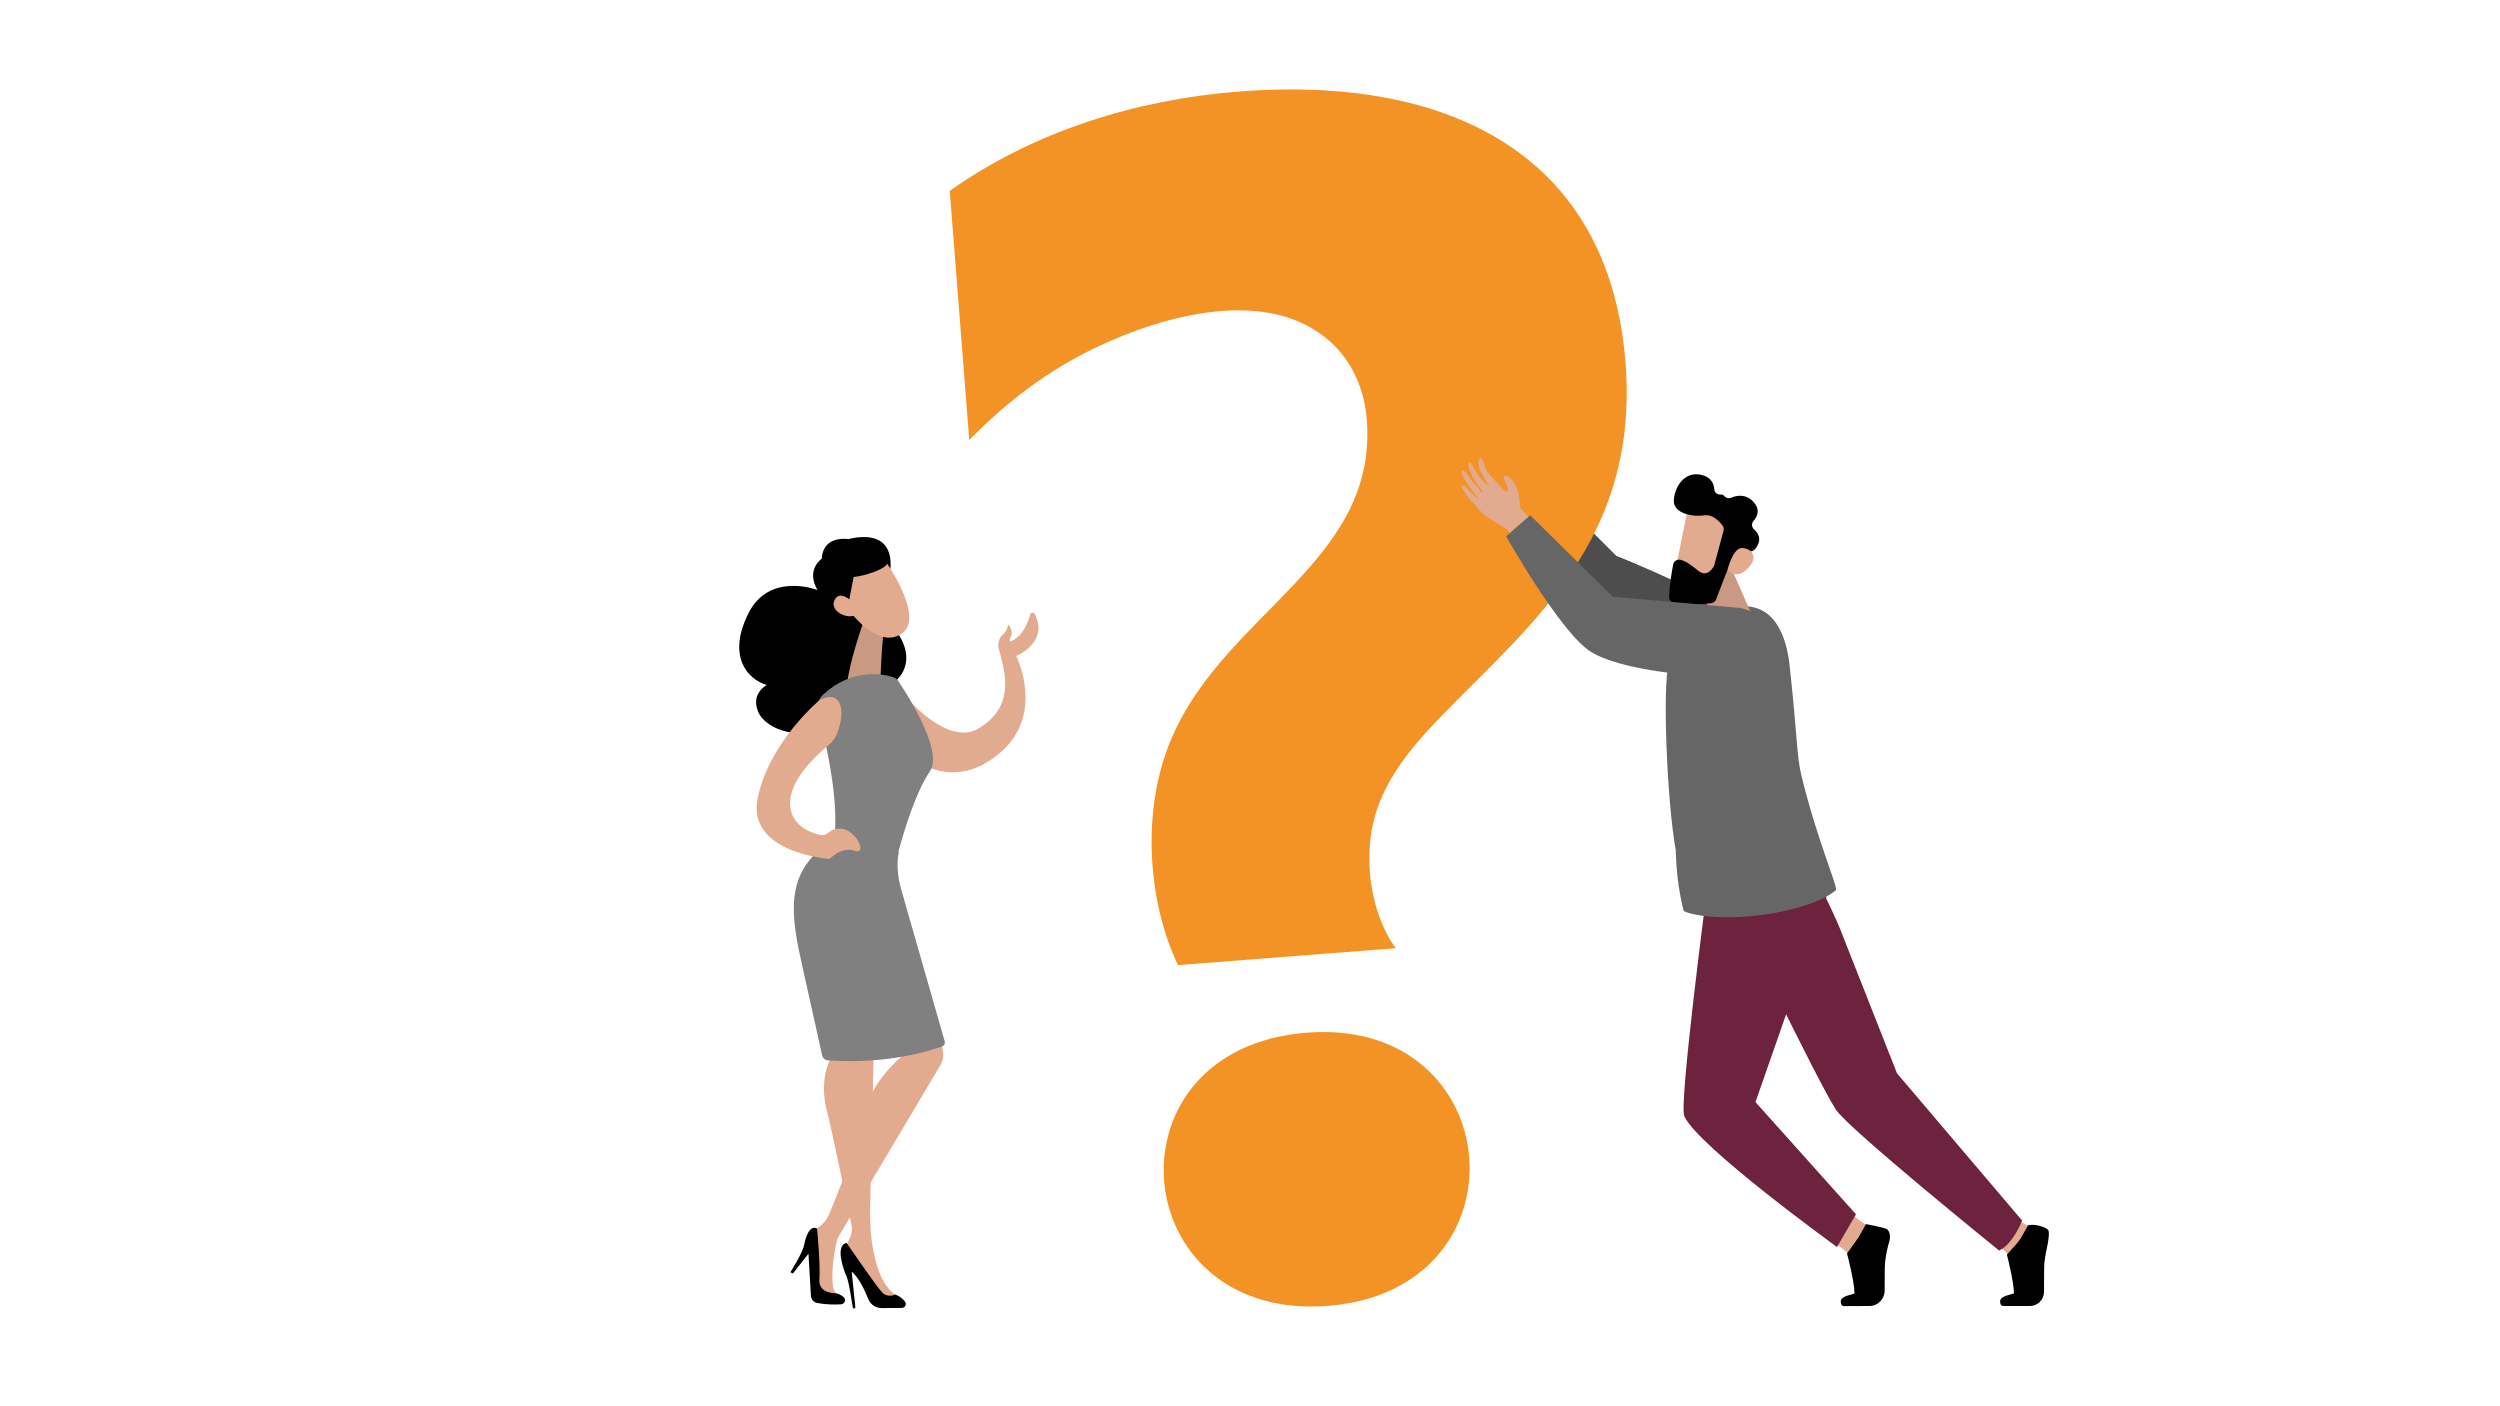 <?xml version="1.0" encoding="utf-8"?>
<!-- Generator: Adobe Illustrator 28.2.0, SVG Export Plug-In . SVG Version: 6.00 Build 0)  -->
<svg version="1.1" xmlns="http://www.w3.org/2000/svg" xmlns:xlink="http://www.w3.org/1999/xlink" x="0px" y="0px"
	 viewBox="0 0 1920 1080" style="enable-background:new 0 0 1920 1080;" xml:space="preserve">
<style type="text/css">
	.st0{display:none;}
	.st1{display:inline;}
	.st2{display:inline;fill:#E2AA8F;}
	.st3{display:inline;fill:#2B4175;}
	.st4{display:inline;fill:#CA9981;}
	.st5{display:inline;fill:#999999;}
	.st6{display:inline;fill:#4D4D4D;}
	.st7{display:inline;fill:#CC1619;}
	.st8{display:inline;fill:#B21718;}
	.st9{fill:#B21718;}
	.st10{display:inline;fill:#1A1A1A;}
	.st11{display:inline;fill:#808080;}
	.st12{display:inline;fill:#666666;}
	.st13{display:inline;fill:#B3B3B3;}
	.st14{display:inline;fill:#FFFFFF;}
	.st15{display:inline;fill:#CCCCCC;}
	.st16{display:inline;fill:#174082;}
	.st17{display:inline;fill:#FFCD00;}
	.st18{display:inline;fill:#F9B104;}
	.st19{fill:#F9B104;}
	.st20{display:inline;fill:#CF0E5C;}
	.st21{display:inline;fill:#AFC30F;}
	.st22{display:inline;fill:#9CAF10;}
	.st23{fill:#9CAF10;}
	.st24{display:inline;fill:#0B3A3D;}
	.st25{display:inline;fill:#289B37;}
	.st26{display:inline;fill:#00903C;}
	.st27{fill:#00903C;}
	.st28{display:inline;fill:#E45E5F;}
	.st29{display:inline;fill:#16ACA7;}
	.st30{display:inline;fill:#009E94;}
	.st31{fill:#009E94;}
	.st32{fill:#E2AA8F;}
	.st33{fill:#6D223D;}
	.st34{fill:#CA9981;}
	.st35{fill:#999999;}
	.st36{fill:#4D4D4D;}
	.st37{fill:#F39325;}
	.st38{fill:#E67916;}
	.st39{fill:#1A1A1A;}
	.st40{fill:#808080;}
	.st41{fill:#666666;}
	.st42{fill:#B3B3B3;}
	.st43{fill:#FFFFFF;}
	.st44{fill:#CCCCCC;}
</style>
<g id="WienPLUS" class="st0">
	<path class="st2" d="M794.6,471.6c-0.8-1.5-3-1.3-3.4,0.4c-1.7,6-5.7,16.5-14.2,20.2c-0.4,0.2-0.8,0.4-1.2,0.6
		c-0.4-1.2-0.4-2.5,0.5-3.9c2.6-4-2.1-9.5-2.1-9.5s-0.3,4.8-4,7.9c-3.2,2.6-4.7,8.5-2.5,13.2c4.6,17.8,11.4,41.3-15.3,58.5
		c-26.7,17.2-64.3-32.4-64.3-32.4l18.7,59.2c0,0,28.8,21.3,62.3-8.6c33.5-29.9,11.3-73.4,11.3-73.4S806,493.3,794.6,471.6z"/>
	<path class="st1" d="M683.4,439.5c0,0,7.7-34.7-32-25.5c0,0-19.3-3.2-20.3,15.1c0,0-12.4,8.2-3.3,24c0,0-37-14.3-53.1,18.1
		s-1.3,50.2,14.2,54.9c0,0-12.6,6.3-6.6,20.6c6,14.3,36.1,24.3,53.9,7c0,0,50.7,6.7,49.7-29.1c0,0,23.6-15.2-1.2-44.8
		C659.9,450.1,683.4,439.5,683.4,439.5z"/>
	<path class="st4" d="M663.5,476.5c0,0-11.8,33.4-12.7,48.2c0,0,13.1,5.9,25.4-4.1c0,0,1.3-33.4,3.2-39.4L663.5,476.5z"/>
	<path class="st2" d="M680,430.9c0,0,30.9,43.3,12.4,55.8c-18.5,12.6-40.5-18.2-40.5-18.2s-7.2-23.7,0.3-31.7
		C659.7,428.8,680,430.9,680,430.9z"/>
	<path class="st1" d="M665.7,420.6c0,0,14.2,3.4,16.2,9.8c2,6.4-20.1,12.4-26.3,12.7l-5,25.9c0,0-14.8-24.4-8.9-38.5
		C647.4,416.4,665.7,420.6,665.7,420.6z"/>
	<path class="st2" d="M657.9,465.4c0,0-12-13.9-16.8-4.9c-4.8,9.1,10.8,15.9,16.2,11.4L657.9,465.4z"/>
	<path class="st2" d="M717.7,775.5c-0.1,2.3,4,21,6.3,30.9c0.9,4,0.3,8.2-1.8,11.7l-77.7,130.7c-0.9,1.6-1.6,3.3-2,5.1
		c-1.4,6.1-4.4,21.2-2.8,34.8l4,8.3l-17.4-3.9l-3.8-46.7l4.9-3c4.2-2.6,7.6-6.5,9.5-11.1c7-17.1,24.5-60.5,29-81.6
		c5.1-24.1,31.8-43.6,31.8-43.6l-4.7-11.1L717.7,775.5z"/>
	<path class="st1" d="M607,977.1c0,0,9.4-14.9,10.5-20.7c1.1-5.8,4.2-16,10-12.9c0,0,2.7,28.1,1.8,39.1s12.4,10.6,12.4,10.6
		s3.7,0.5,6.4,3.2c1.9,1.9,0.5,5.1-2.1,5.3c-4.4,0.3-11.3,0.4-18.6-1.1c-2.5-0.5-4.4-2.7-4.6-5.3l-1.9-32.4L609,978L607,977.1z"/>
	<path class="st2" d="M671.3,796.3c0,0-2.7,116.9-3.1,133.5c-0.4,16.6,2.6,53.4,19.3,64.4l-7.2,5.4c0,0-9.1-7.7-17.9-22.5
		c-9.9-16.6-12.9-19.7-12.9-19.7l3.3-6.8c1.4-3,1.9-6.3,1.2-9.5c-3.6-17.4-15.6-75.3-18.9-87.8c-3.9-14.7-4.1-34.4,9.3-50.8
		C657.7,786.1,671.3,796.3,671.3,796.3z"/>
	<path class="st1" d="M655.9,1004.9c-0.5,0-1-0.4-1-0.9c-0.6-3.9-2.9-19.5-4.7-23.6c-2.2-4.6-9.2-24.1,0-25.8c0,0,22.9,33.5,27.3,38
		c4.4,4.5,10,1.6,10,1.6s4.3,1.3,7.5,5.4c1.5,2,0.1,4.9-2.4,4.9l-15.5,0.1c-4.5,0-8.5-2.7-10.2-6.8c-2.7-6.8-7.4-16.8-12.8-21.2
		l2.8,27.1C657,1004.4,656.5,1004.9,655.9,1004.9z"/>
	<path class="st11" d="M725.5,799.6l-33.2-115.9c-5.3-18.3-1.9-29.4-1.9-29.4c-0.2,0-0.3,0.1-0.5,0.1c4.5-16.8,13.5-46.2,24.2-61.9
		c10.7-15.7-17.1-58.8-24.1-69.3c-1.1-1.6-2.6-2.7-4.5-3.3c-8-2.4-31.3-6.8-53.4,13.6c-3.8,3.5-5.3,8.7-3.9,13.7
		c5.1,18.7,17.3,68.6,12.1,100.2c-0.6-0.3-1.2-0.5-1.9-0.8c-38.6,23-29.8,61.1-22,96.4c2.1,9.3,12.1,54.3,15,67.5
		c0.5,2.2,2.4,3.8,4.6,3.9c44.5,3.1,77.2-7,87.1-10.6C725.1,803.3,726,801.4,725.5,799.6z"/>
	<path class="st2" d="M629.1,538c0,0-37.8,31.4-47.1,74.3c-9.4,42.9,55.2,47.4,55.2,47.4s8.8-9.8,19.2-6.3
		c10.4,3.5,0.8-17.1-11.4-17c-12.2,0.1-6.5,9.7-23.7,1.9c-16.8-7.6-27.1-31.1,15.7-66.7c2.5-2.1,4.5-4.7,5.7-7.7
		C650.8,542.9,644.2,529.2,629.1,538z"/>
	<path class="st6" d="M1193.1,378.7l48.2,48.2c0,0,91.9,35.9,102.1,58c10.3,22.1-9.2,21-30.8,18c-21.6-3.1-82.6-41.1-82.6-41.1
		l-55.9-64.7L1193.1,378.7z"/>
	<path class="st7" d="M904.7,741.2c-22.9-47.9-29.2-119.3-4.2-175.9c42-95.6,157.7-134.6,149.2-243c-2.1-27.3-14.3-49.3-32.2-63.4
		c-47.1-37.2-122.8-17.5-176.9,8.5c-34.5,16.6-66.6,40.1-96.2,70.6l-15-191.4c64.9-46,143.4-70.1,221.8-76.3
		c160.6-12.6,284.6,47.6,297.2,208.3c11.5,146.5-87.5,211.4-153.9,284.7c-36.9,40.7-45.2,72-42.3,108.2c1.5,18.8,8.5,41.9,19.8,56.7
		L904.7,741.2z M1020,1002.9c-156.1,12.3-174.2-197.5-16.5-209.8C1158.9,780.9,1175.5,990.7,1020,1002.9z"/>
	<path class="st2" d="M1410,955.3c0,0,8.5,5.5,9.2,8c0.7,2.5,6.9,29.7,4.6,32.9c-2.3,3.2-10.9,1.6-7.5,3.9c2.5,1.7,13.8,0.7,24.1-2
		c3-0.8,6.5-23.9,6.9-27.8c0.6-5.6,4.5-18.4,2.2-21.7c-1.2-1.6-7.8-4.5-13.7-6.8c-6.3-2.4-13.2-9.3-13.2-9.3L1410,955.3z"/>
	<path class="st1" d="M1418.5,962.7c0.6,2.1,5.9,22.8,5.8,30.7c-1.6,0.9-9.8,1.7-10.6,5.6c0,0.1-0.2,4,2.3,4.1l19.7-0.1
		c6.4,0,11.6-5.2,11.7-11.6c0-5,0.1-10.7,0.1-15.4c0-4.1,0.3-8.1,1-12.1c0.1-0.6,0.2-1.2,0.3-1.9c0.7-3.4,1.4-5.9,2.4-9.5
		c1.1-5.2-1-7.9-2.2-8.6c-1.9-1.1-15.1-3.7-15.9-3.8l-5,8.9c-0.6,1.1-1.3,2.1-2,3.1L1418.5,962.7z"/>
	<path class="st2" d="M1532.5,955.3c0,0,8.5,5.5,9.2,8c0.7,2.5,6.9,29.7,4.6,32.9c-2.3,3.2-10.9,1.6-7.5,3.9
		c2.5,1.7,11.7-1.6,22-4.4c3-0.8,8.5-21.6,9-25.5c0.6-5.6,4.5-18.4,2.2-21.7c-1.2-1.6-7.8-4.5-13.7-6.8c-6.3-2.4-13.2-9.3-13.2-9.3
		L1532.5,955.3z"/>
	<path class="st3" d="M1378.8,641.7c0,0,28.6,56.8,34.5,72l43.6,110.6l96.1,113.1c0,0-7,18.2-17.7,23c0,0-115.9-93.6-125.4-108.3
		c-14.5-22.5-80.7-160.1-80.7-160.1l-12.3-26.5L1378.8,641.7z"/>
	<path class="st3" d="M1309.7,641.1l0.5,48.4c0,0-20.7,158.2-16.7,167.6c9.8,22.9,117.3,100.6,117.3,100.6l14.6-25.1l-77.2-86.2
		l29.3-83.9c8.2-19.5,25.6-57.2,25.2-78.3c-0.4-18.1-36.3-60.1-36.3-60.1L1309.7,641.1z"/>
	<path class="st12" d="M1383.5,595.7c-3.8-15.7-3.1-30.5-9.2-85.7c-1.3-11.7-6.1-36.2-24.3-42.6c-6.4-2.2-9.9-1.9-9.9-1.9
		c-0.2,0-23.1,0.2-33.5,6c-0.8,1.1-2.4,3.9-4.2,8.8l-3.1,1.4c0,0-11.9,8.1-17.7,28.1c-4.9,16.9-1.5,104.8,5.4,143.4c0,0.5,0,1,0,1.4
		c0.8,26.3,5.7,43.1,6,44.8c3.8,3.1,28.5,7.8,61.4,3.1c28.9-4.1,47.9-12,55.7-19C1411.1,680.1,1395.2,644,1383.5,595.7z"/>
	<path class="st4" d="M1298.1,503C1298.1,503,1298.1,503,1298.1,503c11.8,0.5,46.3-33,46.3-33l0-0.1l-16.2-36.9
		c0,0-24.3,6.8-20.4,15.6c3.9,8.8,3.9,28.4,3.9,28.4c-0.1,0.2-0.3,0.5-0.5,0.7C1308.8,481.3,1301.2,492,1298.1,503z"/>
	<path class="st1" d="M1541.3,963.6c0.6,2.1,5.5,21.9,5.4,29.7c-1.6,0.9-9.8,1.7-10.6,5.6c0,0.1-0.3,4.2,2.3,4.1l20.6,0
		c5.9,0,10.7-4.8,10.8-10.7c0.1-5.8,0.1-12.9,0.1-18.2c0-2.8,0.2-5.6,0.7-8.4c0.2-1.1,0.4-2.4,0.6-3.7c0.7-3.4,1.6-7,1.9-9.6
		c0.5-4,0.8-6.7-0.3-8c-1.4-1.7-9.9-4.9-15.3-3.3l-4.3,7.7c-1.5,2.7-3.3,5.2-5.4,7.5L1541.3,963.6z"/>
	<path class="st2" d="M1296.8,388.5c-0.4,0.7-11.2,55.1-11.2,55.1l31.2,5.5l17.9-50C1334.7,399,1304,376.4,1296.8,388.5z"/>
	<path class="st1" d="M1322.9,403.6c0.8,1.1,1.1,2.6,0.8,3.9l-7.2,26.7c-0.1,0.4-0.3,0.8-0.5,1.1c-1.2,2-5.5,8-11.5,3.2
		c-5.1-4.1-9.9-7.8-14.1-8.6c-2.5-0.5-4.9,1.1-5.4,3.6c-1,5.1-2.8,15.5-3.1,24.9c-0.1,2.4,1.7,4.4,4,4.6c6.2,0.7,18.3,1.6,28.5,0.2
		c1.7-0.2,3.1-1.4,3.6-2.9c2.6-6.9,9.8-26.3,12.7-31.5c2.7-4.8,10-5.3,13.4-5.3c1.3,0,2.5-0.5,3.4-1.4c2.6-2.8,6.8-9.1-0.5-15.7
		c-1.8-1.6-1.9-4.5-0.3-6.3c2.9-3.3,5.5-8.8-0.2-14.8c-5.7-6.1-12.5-4.9-16.8-3.1c-1.9,0.8-4.2,0.3-5.5-1.3
		c-0.6-0.7-1.4-1.2-2.8-1.1c-2.5,0.2-4.6-1.5-4.8-4c-0.4-4.3-2.4-9.4-9.9-11.1c-13.7-3.2-21.1,10.4-21.2,20.1
		c-0.1,9.7,14.9,12.3,23.5,11C1315.3,394.8,1320.5,400.5,1322.9,403.6z"/>
	<path class="st2" d="M1326.8,437.5c0,0,3.9-16.5,10.9-16.6c7-0.1,13.2,6.3,5.3,14.9C1333.3,446.6,1326.8,437.5,1326.8,437.5z"/>
	<path class="st2" d="M1167.2,389.2c-0.3-1.4,0.9-0.3-1.3-11.5c-0.6-3.2-2.6-6.7-4.1-8.5c-0.8-1-2.7-2.7-3.8-3.4
		c-1.9-1.2-3.5,0.7-3.1,1.8c0.4,1.1,2.4,4.8,2.8,5.8c0.4,1.1,0.6,3.7-0.3,4.6c-0.9,0.9-14.9-15.2-15.8-16.6
		c-0.7-1.2-2.4-6.4-2.4-6.4s-1.2-3.8-2.7-2.8c-1,0.6-2.1,3.8,0.8,10c2.5,5.4,5.9,9.7,5.5,10c-1,0.8-7.1-6.5-7.1-6.5
		s-2.1-4.1-3.6-5.5c-0.9-2.7-2.6-6.1-4.3-4.7c-0.3,0.2,0.8,6,0.8,6s2.1,3.8,3,5.7c1.6,3.3,5.2,7.3,6.5,9.5c1,1.8,0,1.4-0.1,1.6
		c-0.1,0.2-1.6-1.8-4-4.8c-1.2-1.5-2.9-2.9-4-4.8c-1.1-1.8-2.9-4-4-5.4c-3.2-3.8-4.8-1.2-2.4,2.8c0.9,1.5,1.9,3.2,3,4.8
		c4,6.4,8.9,11.5,8.5,12.1c-0.6,0.8-9.1-8.9-9.1-8.9s-6-4-2.4,1.9c4.1,6.8,8.6,11.2,8.8,11.3c1.4,1.2,5.2,7,10.7,10.5
		c5.5,3.5,14.5,8.8,14.5,8.8c1,1.2,3.6,5.3,7.3,11l13.4-16.1C1173.3,396.4,1167.5,390.2,1167.2,389.2z"/>
	<path class="st12" d="M1156.7,411.9l18.5-16.2l63.4,62.6c0,0,98.2,8.6,98.5,8.7l3.9,1.2c35.6,12.3,21,41.4,14.1,45.9
		c-16,10.5-104.8,4.2-133.3-13.5C1198.5,486.1,1156.7,411.9,1156.7,411.9z"/>
</g>
<g id="Tirol" class="st0">
	<path class="st2" d="M794.6,471.6c-0.8-1.5-3-1.3-3.4,0.4c-1.7,6-5.7,16.5-14.2,20.2c-0.4,0.2-0.8,0.4-1.2,0.6
		c-0.4-1.2-0.4-2.5,0.5-3.9c2.6-4-2.1-9.5-2.1-9.5s-0.3,4.8-4,7.9c-3.2,2.6-4.7,8.5-2.5,13.2c4.6,17.8,11.4,41.3-15.3,58.5
		c-26.7,17.2-64.3-32.4-64.3-32.4l18.7,59.2c0,0,28.8,21.3,62.3-8.6c33.5-29.9,11.3-73.4,11.3-73.4S806,493.3,794.6,471.6z"/>
	<path class="st1" d="M683.4,439.5c0,0,7.7-34.7-32-25.5c0,0-19.3-3.2-20.3,15.1c0,0-12.4,8.2-3.3,24c0,0-37-14.3-53.1,18.1
		s-1.3,50.2,14.2,54.9c0,0-12.6,6.3-6.6,20.6c6,14.3,36.1,24.3,53.9,7c0,0,50.7,6.7,49.7-29.1c0,0,23.6-15.2-1.2-44.8
		C659.9,450.1,683.4,439.5,683.4,439.5z"/>
	<path class="st4" d="M663.5,476.5c0,0-11.8,33.4-12.7,48.2c0,0,13.1,5.9,25.4-4.1c0,0,1.3-33.4,3.2-39.4L663.5,476.5z"/>
	<path class="st2" d="M680,430.9c0,0,30.9,43.3,12.4,55.8c-18.5,12.6-40.5-18.2-40.5-18.2s-7.2-23.7,0.3-31.7
		C659.7,428.8,680,430.9,680,430.9z"/>
	<path class="st1" d="M665.7,420.6c0,0,14.2,3.4,16.2,9.8c2,6.4-20.1,12.4-26.3,12.7l-5,25.9c0,0-14.8-24.4-8.9-38.5
		C647.4,416.4,665.7,420.6,665.7,420.6z"/>
	<path class="st2" d="M657.9,465.4c0,0-12-13.9-16.8-4.9c-4.8,9.1,10.8,15.9,16.2,11.4L657.9,465.4z"/>
	<path class="st2" d="M717.7,775.5c-0.1,2.3,4,21,6.3,30.9c0.9,4,0.3,8.2-1.8,11.7l-77.7,130.7c-0.9,1.6-1.6,3.3-2,5.1
		c-1.4,6.1-4.4,21.2-2.8,34.8l4,8.3l-17.4-3.9l-3.8-46.7l4.9-3c4.2-2.6,7.6-6.5,9.5-11.1c7-17.1,24.5-60.5,29-81.6
		c5.1-24.1,31.8-43.6,31.8-43.6l-4.7-11.1L717.7,775.5z"/>
	<path class="st1" d="M607,977.1c0,0,9.4-14.9,10.5-20.7c1.1-5.8,4.2-16,10-12.9c0,0,2.7,28.1,1.8,39.1s12.4,10.6,12.4,10.6
		s3.7,0.5,6.4,3.2c1.9,1.9,0.5,5.1-2.1,5.3c-4.4,0.3-11.3,0.4-18.6-1.1c-2.5-0.5-4.4-2.7-4.6-5.3l-1.9-32.4L609,978L607,977.1z"/>
	<path class="st2" d="M671.3,796.3c0,0-2.7,116.9-3.1,133.5c-0.4,16.6,2.6,53.4,19.3,64.4l-7.2,5.4c0,0-9.1-7.7-17.9-22.5
		c-9.9-16.6-12.9-19.7-12.9-19.7l3.3-6.8c1.4-3,1.9-6.3,1.2-9.5c-3.6-17.4-15.6-75.3-18.9-87.8c-3.9-14.7-4.1-34.4,9.3-50.8
		C657.7,786.1,671.3,796.3,671.3,796.3z"/>
	<path class="st1" d="M655.9,1004.9c-0.5,0-1-0.4-1-0.9c-0.6-3.9-2.9-19.5-4.7-23.6c-2.2-4.6-9.2-24.1,0-25.8c0,0,22.9,33.5,27.3,38
		c4.4,4.5,10,1.6,10,1.6s4.3,1.3,7.5,5.4c1.5,2,0.1,4.9-2.4,4.9l-15.5,0.1c-4.5,0-8.5-2.7-10.2-6.8c-2.7-6.8-7.4-16.8-12.8-21.2
		l2.8,27.1C657,1004.4,656.5,1004.9,655.9,1004.9z"/>
	<path class="st11" d="M725.5,799.6l-33.2-115.9c-5.3-18.3-1.9-29.4-1.9-29.4c-0.2,0-0.3,0.1-0.5,0.1c4.5-16.8,13.5-46.2,24.2-61.9
		c10.7-15.7-17.1-58.8-24.1-69.3c-1.1-1.6-2.6-2.7-4.5-3.3c-8-2.4-31.3-6.8-53.4,13.6c-3.8,3.5-5.3,8.7-3.9,13.7
		c5.1,18.7,17.3,68.6,12.1,100.2c-0.6-0.3-1.2-0.5-1.9-0.8c-38.6,23-29.8,61.1-22,96.4c2.1,9.3,12.1,54.3,15,67.5
		c0.5,2.2,2.4,3.8,4.6,3.9c44.5,3.1,77.2-7,87.1-10.6C725.1,803.3,726,801.4,725.5,799.6z"/>
	<path class="st2" d="M629.1,538c0,0-37.8,31.4-47.1,74.3c-9.4,42.9,55.2,47.4,55.2,47.4s8.8-9.8,19.2-6.3
		c10.4,3.5,0.8-17.1-11.4-17c-12.2,0.1-6.5,9.7-23.7,1.9c-16.8-7.6-27.1-31.1,15.7-66.7c2.5-2.1,4.5-4.7,5.7-7.7
		C650.8,542.9,644.2,529.2,629.1,538z"/>
	<path class="st6" d="M1193.1,378.7l48.2,48.2c0,0,91.9,35.9,102.1,58c10.3,22.1-9.2,21-30.8,18c-21.6-3.1-82.6-41.1-82.6-41.1
		l-55.9-64.7L1193.1,378.7z"/>
	<path class="st17" d="M904.7,741.2c-22.9-47.9-29.2-119.3-4.2-175.9c42-95.6,157.7-134.6,149.2-243c-2.1-27.3-14.3-49.3-32.2-63.4
		c-47.1-37.2-122.8-17.5-176.9,8.5c-34.5,16.6-66.6,40.1-96.2,70.6l-15-191.4c64.9-46,143.4-70.1,221.8-76.3
		c160.6-12.6,284.6,47.6,297.2,208.3c11.5,146.5-87.5,211.4-153.9,284.7c-36.9,40.7-45.2,72-42.3,108.2c1.5,18.8,8.5,41.9,19.8,56.7
		L904.7,741.2z M1020,1002.9c-156.1,12.3-174.2-197.5-16.5-209.8C1158.9,780.9,1175.5,990.7,1020,1002.9z"/>
	<path class="st2" d="M1410,955.3c0,0,8.5,5.5,9.2,8c0.7,2.5,6.9,29.7,4.6,32.9c-2.3,3.2-10.9,1.6-7.5,3.9c2.5,1.7,13.8,0.7,24.1-2
		c3-0.8,6.5-23.9,6.9-27.8c0.6-5.6,4.5-18.4,2.2-21.7c-1.2-1.6-7.8-4.5-13.7-6.8c-6.3-2.4-13.2-9.3-13.2-9.3L1410,955.3z"/>
	<path class="st1" d="M1418.5,962.7c0.6,2.1,5.9,22.8,5.8,30.7c-1.6,0.9-9.8,1.7-10.6,5.6c0,0.1-0.2,4,2.3,4.1l19.7-0.1
		c6.4,0,11.6-5.2,11.7-11.6c0-5,0.1-10.7,0.1-15.4c0-4.1,0.3-8.1,1-12.1c0.1-0.6,0.2-1.2,0.3-1.9c0.7-3.4,1.4-5.9,2.4-9.5
		c1.1-5.2-1-7.9-2.2-8.6c-1.9-1.1-15.1-3.7-15.9-3.8l-5,8.9c-0.6,1.1-1.3,2.1-2,3.1L1418.5,962.7z"/>
	<path class="st2" d="M1532.5,955.3c0,0,8.5,5.5,9.2,8c0.7,2.5,6.9,29.7,4.6,32.9c-2.3,3.2-10.9,1.6-7.5,3.9
		c2.5,1.7,11.7-1.6,22-4.4c3-0.8,8.5-21.6,9-25.5c0.6-5.6,4.5-18.4,2.2-21.7c-1.2-1.6-7.8-4.5-13.7-6.8c-6.3-2.4-13.2-9.3-13.2-9.3
		L1532.5,955.3z"/>
	<path class="st16" d="M1378.8,641.7c0,0,28.6,56.8,34.5,72l43.6,110.6l96.1,113.1c0,0-7,18.2-17.7,23c0,0-115.9-93.6-125.4-108.3
		c-14.5-22.5-80.7-160.1-80.7-160.1l-12.3-26.5L1378.8,641.7z"/>
	<path class="st16" d="M1309.7,641.1l0.5,48.4c0,0-20.7,158.2-16.7,167.6c9.8,22.9,117.3,100.6,117.3,100.6l14.6-25.1l-77.2-86.2
		l29.3-83.9c8.2-19.5,25.6-57.2,25.2-78.3c-0.4-18.1-36.3-60.1-36.3-60.1L1309.7,641.1z"/>
	<path class="st12" d="M1383.5,595.7c-3.8-15.7-3.1-30.5-9.2-85.7c-1.3-11.7-6.1-36.2-24.3-42.6c-6.4-2.2-9.9-1.9-9.9-1.9
		c-0.2,0-23.1,0.2-33.5,6c-0.8,1.1-2.4,3.9-4.2,8.8l-3.1,1.4c0,0-11.9,8.1-17.7,28.1c-4.9,16.9-1.5,104.8,5.4,143.4c0,0.5,0,1,0,1.4
		c0.8,26.3,5.7,43.1,6,44.8c3.8,3.1,28.5,7.8,61.4,3.1c28.9-4.1,47.9-12,55.7-19C1411.1,680.1,1395.2,644,1383.5,595.7z"/>
	<path class="st4" d="M1298.1,503C1298.1,503,1298.1,503,1298.1,503c11.8,0.5,46.3-33,46.3-33l0-0.1l-16.2-36.9
		c0,0-24.3,6.8-20.4,15.6c3.9,8.8,3.9,28.4,3.9,28.4c-0.1,0.2-0.3,0.5-0.5,0.7C1308.8,481.3,1301.2,492,1298.1,503z"/>
	<path class="st1" d="M1541.3,963.6c0.6,2.1,5.5,21.9,5.4,29.7c-1.6,0.9-9.8,1.7-10.6,5.6c0,0.1-0.3,4.2,2.3,4.1l20.6,0
		c5.9,0,10.7-4.8,10.8-10.7c0.1-5.8,0.1-12.9,0.1-18.2c0-2.8,0.2-5.6,0.7-8.4c0.2-1.1,0.4-2.4,0.6-3.7c0.7-3.4,1.6-7,1.9-9.6
		c0.5-4,0.8-6.7-0.3-8c-1.4-1.7-9.9-4.9-15.3-3.3l-4.3,7.7c-1.5,2.7-3.3,5.2-5.4,7.5L1541.3,963.6z"/>
	<path class="st2" d="M1296.8,388.5c-0.4,0.7-11.2,55.1-11.2,55.1l31.2,5.5l17.9-50C1334.7,399,1304,376.4,1296.8,388.5z"/>
	<path class="st1" d="M1322.9,403.6c0.8,1.1,1.1,2.6,0.8,3.9l-7.2,26.7c-0.1,0.4-0.3,0.8-0.5,1.1c-1.2,2-5.5,8-11.5,3.2
		c-5.1-4.1-9.9-7.8-14.1-8.6c-2.5-0.5-4.9,1.1-5.4,3.6c-1,5.1-2.8,15.5-3.1,24.9c-0.1,2.4,1.7,4.4,4,4.6c6.2,0.7,18.3,1.6,28.5,0.2
		c1.7-0.2,3.1-1.4,3.6-2.9c2.6-6.9,9.8-26.3,12.7-31.5c2.7-4.8,10-5.3,13.4-5.3c1.3,0,2.5-0.5,3.4-1.4c2.6-2.8,6.8-9.1-0.5-15.7
		c-1.8-1.6-1.9-4.5-0.3-6.3c2.9-3.3,5.5-8.8-0.2-14.8c-5.7-6.1-12.5-4.9-16.8-3.1c-1.9,0.8-4.2,0.3-5.5-1.3
		c-0.6-0.7-1.4-1.2-2.8-1.1c-2.5,0.2-4.6-1.5-4.8-4c-0.4-4.3-2.4-9.4-9.9-11.1c-13.7-3.2-21.1,10.4-21.2,20.1
		c-0.1,9.7,14.9,12.3,23.5,11C1315.3,394.8,1320.5,400.5,1322.9,403.6z"/>
	<path class="st2" d="M1326.8,437.5c0,0,3.9-16.5,10.9-16.6c7-0.1,13.2,6.3,5.3,14.9C1333.3,446.6,1326.8,437.5,1326.8,437.5z"/>
	<path class="st2" d="M1167.2,389.2c-0.3-1.4,0.9-0.3-1.3-11.5c-0.6-3.2-2.6-6.7-4.1-8.5c-0.8-1-2.7-2.7-3.8-3.4
		c-1.9-1.2-3.5,0.7-3.1,1.8c0.4,1.1,2.4,4.8,2.8,5.8c0.4,1.1,0.6,3.7-0.3,4.6c-0.9,0.9-14.9-15.2-15.8-16.6
		c-0.7-1.2-2.4-6.4-2.4-6.4s-1.2-3.8-2.7-2.8c-1,0.6-2.1,3.8,0.8,10c2.5,5.4,5.9,9.7,5.5,10c-1,0.8-7.1-6.5-7.1-6.5
		s-2.1-4.1-3.6-5.5c-0.9-2.7-2.6-6.1-4.3-4.7c-0.3,0.2,0.8,6,0.8,6s2.1,3.8,3,5.7c1.6,3.3,5.2,7.3,6.5,9.5c1,1.8,0,1.4-0.1,1.6
		c-0.1,0.2-1.6-1.8-4-4.8c-1.2-1.5-2.9-2.9-4-4.8c-1.1-1.8-2.9-4-4-5.4c-3.2-3.8-4.8-1.2-2.4,2.8c0.9,1.5,1.9,3.2,3,4.8
		c4,6.4,8.9,11.5,8.5,12.1c-0.6,0.8-9.1-8.9-9.1-8.9s-6-4-2.4,1.9c4.1,6.8,8.6,11.2,8.8,11.3c1.4,1.2,5.2,7,10.7,10.5
		c5.5,3.5,14.5,8.8,14.5,8.8c1,1.2,3.6,5.3,7.3,11l13.4-16.1C1173.3,396.4,1167.5,390.2,1167.2,389.2z"/>
	<path class="st12" d="M1156.7,411.9l18.5-16.2l63.4,62.6c0,0,98.2,8.6,98.5,8.7l3.9,1.2c35.6,12.3,21,41.4,14.1,45.9
		c-16,10.5-104.8,4.2-133.3-13.5C1198.5,486.1,1156.7,411.9,1156.7,411.9z"/>
</g>
<g id="Südtirol" class="st0">
	<path class="st2" d="M794.6,471.6c-0.8-1.5-3-1.3-3.4,0.4c-1.7,6-5.7,16.5-14.2,20.2c-0.4,0.2-0.8,0.4-1.2,0.6
		c-0.4-1.2-0.4-2.5,0.5-3.9c2.6-4-2.1-9.5-2.1-9.5s-0.3,4.8-4,7.9c-3.2,2.6-4.7,8.5-2.5,13.2c4.6,17.8,11.4,41.3-15.3,58.5
		c-26.7,17.2-64.3-32.4-64.3-32.4l18.7,59.2c0,0,28.8,21.3,62.3-8.6c33.5-29.9,11.3-73.4,11.3-73.4S806,493.3,794.6,471.6z"/>
	<path class="st1" d="M683.4,439.5c0,0,7.7-34.7-32-25.5c0,0-19.3-3.2-20.3,15.1c0,0-12.4,8.2-3.3,24c0,0-37-14.3-53.1,18.1
		s-1.3,50.2,14.2,54.9c0,0-12.6,6.3-6.6,20.6c6,14.3,36.1,24.3,53.9,7c0,0,50.7,6.7,49.7-29.1c0,0,23.6-15.2-1.2-44.8
		C659.9,450.1,683.4,439.5,683.4,439.5z"/>
	<path class="st4" d="M663.5,476.5c0,0-11.8,33.4-12.7,48.2c0,0,13.1,5.9,25.4-4.1c0,0,1.3-33.4,3.2-39.4L663.5,476.5z"/>
	<path class="st2" d="M680,430.9c0,0,30.9,43.3,12.4,55.8c-18.5,12.6-40.5-18.2-40.5-18.2s-7.2-23.7,0.3-31.7
		C659.7,428.8,680,430.9,680,430.9z"/>
	<path class="st1" d="M665.7,420.6c0,0,14.2,3.4,16.2,9.8c2,6.4-20.1,12.4-26.3,12.7l-5,25.9c0,0-14.8-24.4-8.9-38.5
		C647.4,416.4,665.7,420.6,665.7,420.6z"/>
	<path class="st2" d="M657.9,465.4c0,0-12-13.9-16.8-4.9c-4.8,9.1,10.8,15.9,16.2,11.4L657.9,465.4z"/>
	<path class="st2" d="M717.7,775.5c-0.1,2.3,4,21,6.3,30.9c0.9,4,0.3,8.2-1.8,11.7l-77.7,130.7c-0.9,1.6-1.6,3.3-2,5.1
		c-1.4,6.1-4.4,21.2-2.8,34.8l4,8.3l-17.4-3.9l-3.8-46.7l4.9-3c4.2-2.6,7.6-6.5,9.5-11.1c7-17.1,24.5-60.5,29-81.6
		c5.1-24.1,31.8-43.6,31.8-43.6l-4.7-11.1L717.7,775.5z"/>
	<path class="st1" d="M607,977.1c0,0,9.4-14.9,10.5-20.7c1.1-5.8,4.2-16,10-12.9c0,0,2.7,28.1,1.8,39.1s12.4,10.6,12.4,10.6
		s3.7,0.5,6.4,3.2c1.9,1.9,0.5,5.1-2.1,5.3c-4.4,0.3-11.3,0.4-18.6-1.1c-2.5-0.5-4.4-2.7-4.6-5.3l-1.9-32.4L609,978L607,977.1z"/>
	<path class="st2" d="M671.3,796.3c0,0-2.7,116.9-3.1,133.5c-0.4,16.6,2.6,53.4,19.3,64.4l-7.2,5.4c0,0-9.1-7.7-17.9-22.5
		c-9.9-16.6-12.9-19.7-12.9-19.7l3.3-6.8c1.4-3,1.9-6.3,1.2-9.5c-3.6-17.4-15.6-75.3-18.9-87.8c-3.9-14.7-4.1-34.4,9.3-50.8
		C657.7,786.1,671.3,796.3,671.3,796.3z"/>
	<path class="st1" d="M655.9,1004.9c-0.5,0-1-0.4-1-0.9c-0.6-3.9-2.9-19.5-4.7-23.6c-2.2-4.6-9.2-24.1,0-25.8c0,0,22.9,33.5,27.3,38
		c4.4,4.5,10,1.6,10,1.6s4.3,1.3,7.5,5.4c1.5,2,0.1,4.9-2.4,4.9l-15.5,0.1c-4.5,0-8.5-2.7-10.2-6.8c-2.7-6.8-7.4-16.8-12.8-21.2
		l2.8,27.1C657,1004.4,656.5,1004.9,655.9,1004.9z"/>
	<path class="st11" d="M725.5,799.6l-33.2-115.9c-5.3-18.3-1.9-29.4-1.9-29.4c-0.2,0-0.3,0.1-0.5,0.1c4.5-16.8,13.5-46.2,24.2-61.9
		c10.7-15.7-17.1-58.8-24.1-69.3c-1.1-1.6-2.6-2.7-4.5-3.3c-8-2.4-31.3-6.8-53.4,13.6c-3.8,3.5-5.3,8.7-3.9,13.7
		c5.1,18.7,17.3,68.6,12.1,100.2c-0.6-0.3-1.2-0.5-1.9-0.8c-38.6,23-29.8,61.1-22,96.4c2.1,9.3,12.1,54.3,15,67.5
		c0.5,2.2,2.4,3.8,4.6,3.9c44.5,3.1,77.2-7,87.1-10.6C725.1,803.3,726,801.4,725.5,799.6z"/>
	<path class="st2" d="M629.1,538c0,0-37.8,31.4-47.1,74.3c-9.4,42.9,55.2,47.4,55.2,47.4s8.8-9.8,19.2-6.3
		c10.4,3.5,0.8-17.1-11.4-17c-12.2,0.1-6.5,9.7-23.7,1.9c-16.8-7.6-27.1-31.1,15.7-66.7c2.5-2.1,4.5-4.7,5.7-7.7
		C650.8,542.9,644.2,529.2,629.1,538z"/>
	<path class="st6" d="M1193.1,378.7l48.2,48.2c0,0,91.9,35.9,102.1,58c10.3,22.1-9.2,21-30.8,18c-21.6-3.1-82.6-41.1-82.6-41.1
		l-55.9-64.7L1193.1,378.7z"/>
	<path class="st21" d="M904.7,741.2c-22.9-47.9-29.2-119.3-4.2-175.9c42-95.6,157.7-134.6,149.2-243c-2.1-27.3-14.3-49.3-32.2-63.4
		c-47.1-37.2-122.8-17.5-176.9,8.5c-34.5,16.6-66.6,40.1-96.2,70.6l-15-191.4c64.9-46,143.4-70.1,221.8-76.3
		c160.6-12.6,284.6,47.6,297.2,208.3c11.5,146.5-87.5,211.4-153.9,284.7c-36.9,40.7-45.2,72-42.3,108.2c1.5,18.8,8.5,41.9,19.8,56.7
		L904.7,741.2z M1020,1002.9c-156.1,12.3-174.2-197.5-16.5-209.8C1158.9,780.9,1175.5,990.7,1020,1002.9z"/>
	<path class="st2" d="M1410,955.3c0,0,8.5,5.5,9.2,8c0.7,2.5,6.9,29.7,4.6,32.9c-2.3,3.2-10.9,1.6-7.5,3.9c2.5,1.7,13.8,0.7,24.1-2
		c3-0.8,6.5-23.9,6.9-27.8c0.6-5.6,4.5-18.4,2.2-21.7c-1.2-1.6-7.8-4.5-13.7-6.8c-6.3-2.4-13.2-9.3-13.2-9.3L1410,955.3z"/>
	<path class="st1" d="M1418.5,962.7c0.6,2.1,5.9,22.8,5.8,30.7c-1.6,0.9-9.8,1.7-10.6,5.6c0,0.1-0.2,4,2.3,4.1l19.7-0.1
		c6.4,0,11.6-5.2,11.7-11.6c0-5,0.1-10.7,0.1-15.4c0-4.1,0.3-8.1,1-12.1c0.1-0.6,0.2-1.2,0.3-1.9c0.7-3.4,1.4-5.9,2.4-9.5
		c1.1-5.2-1-7.9-2.2-8.6c-1.9-1.1-15.1-3.7-15.9-3.8l-5,8.9c-0.6,1.1-1.3,2.1-2,3.1L1418.5,962.7z"/>
	<path class="st2" d="M1532.5,955.3c0,0,8.5,5.5,9.2,8c0.7,2.5,6.9,29.7,4.6,32.9c-2.3,3.2-10.9,1.6-7.5,3.9
		c2.5,1.7,11.7-1.6,22-4.4c3-0.8,8.5-21.6,9-25.5c0.6-5.6,4.5-18.4,2.2-21.7c-1.2-1.6-7.8-4.5-13.7-6.8c-6.3-2.4-13.2-9.3-13.2-9.3
		L1532.5,955.3z"/>
	<path class="st20" d="M1378.8,641.7c0,0,28.6,56.8,34.5,72l43.6,110.6l96.1,113.1c0,0-7,18.2-17.7,23c0,0-115.9-93.6-125.4-108.3
		c-14.5-22.5-80.7-160.1-80.7-160.1l-12.3-26.5L1378.8,641.7z"/>
	<path class="st20" d="M1309.7,641.1l0.5,48.4c0,0-20.7,158.2-16.7,167.6c9.8,22.9,117.3,100.6,117.3,100.6l14.6-25.1l-77.2-86.2
		l29.3-83.9c8.2-19.5,25.6-57.2,25.2-78.3c-0.4-18.1-36.3-60.1-36.3-60.1L1309.7,641.1z"/>
	<path class="st12" d="M1383.5,595.7c-3.8-15.7-3.1-30.5-9.2-85.7c-1.3-11.7-6.1-36.2-24.3-42.6c-6.4-2.2-9.9-1.9-9.9-1.9
		c-0.2,0-23.1,0.2-33.5,6c-0.8,1.1-2.4,3.9-4.2,8.8l-3.1,1.4c0,0-11.9,8.1-17.7,28.1c-4.9,16.9-1.5,104.8,5.4,143.4c0,0.5,0,1,0,1.4
		c0.8,26.3,5.7,43.1,6,44.8c3.8,3.1,28.5,7.8,61.4,3.1c28.9-4.1,47.9-12,55.7-19C1411.1,680.1,1395.2,644,1383.5,595.7z"/>
	<path class="st4" d="M1298.1,503C1298.1,503,1298.1,503,1298.1,503c11.8,0.5,46.3-33,46.3-33l0-0.1l-16.2-36.9
		c0,0-24.3,6.8-20.4,15.6c3.9,8.8,3.9,28.4,3.9,28.4c-0.1,0.2-0.3,0.5-0.5,0.7C1308.8,481.3,1301.2,492,1298.1,503z"/>
	<path class="st1" d="M1541.3,963.6c0.6,2.1,5.5,21.9,5.4,29.7c-1.6,0.9-9.8,1.7-10.6,5.6c0,0.1-0.3,4.2,2.3,4.1l20.6,0
		c5.9,0,10.7-4.8,10.8-10.7c0.1-5.8,0.1-12.9,0.1-18.2c0-2.8,0.2-5.6,0.7-8.4c0.2-1.1,0.4-2.4,0.6-3.7c0.7-3.4,1.6-7,1.9-9.6
		c0.5-4,0.8-6.7-0.3-8c-1.4-1.7-9.9-4.9-15.3-3.3l-4.3,7.7c-1.5,2.7-3.3,5.2-5.4,7.5L1541.3,963.6z"/>
	<path class="st2" d="M1296.8,388.5c-0.4,0.7-11.2,55.1-11.2,55.1l31.2,5.5l17.9-50C1334.7,399,1304,376.4,1296.8,388.5z"/>
	<path class="st1" d="M1322.9,403.6c0.8,1.1,1.1,2.6,0.8,3.9l-7.2,26.7c-0.1,0.4-0.3,0.8-0.5,1.1c-1.2,2-5.5,8-11.5,3.2
		c-5.1-4.1-9.9-7.8-14.1-8.6c-2.5-0.5-4.9,1.1-5.4,3.6c-1,5.1-2.8,15.5-3.1,24.9c-0.1,2.4,1.7,4.4,4,4.6c6.2,0.7,18.3,1.6,28.5,0.2
		c1.7-0.2,3.1-1.4,3.6-2.9c2.6-6.9,9.8-26.3,12.7-31.5c2.7-4.8,10-5.3,13.4-5.3c1.3,0,2.5-0.5,3.4-1.4c2.6-2.8,6.8-9.1-0.5-15.7
		c-1.8-1.6-1.9-4.5-0.3-6.3c2.9-3.3,5.5-8.8-0.2-14.8c-5.7-6.1-12.5-4.9-16.8-3.1c-1.9,0.8-4.2,0.3-5.5-1.3
		c-0.6-0.7-1.4-1.2-2.8-1.1c-2.5,0.2-4.6-1.5-4.8-4c-0.4-4.3-2.4-9.4-9.9-11.1c-13.7-3.2-21.1,10.4-21.2,20.1
		c-0.1,9.7,14.9,12.3,23.5,11C1315.3,394.8,1320.5,400.5,1322.9,403.6z"/>
	<path class="st2" d="M1326.8,437.5c0,0,3.9-16.5,10.9-16.6c7-0.1,13.2,6.3,5.3,14.9C1333.3,446.6,1326.8,437.5,1326.8,437.5z"/>
	<path class="st2" d="M1167.2,389.2c-0.3-1.4,0.9-0.3-1.3-11.5c-0.6-3.2-2.6-6.7-4.1-8.5c-0.8-1-2.7-2.7-3.8-3.4
		c-1.9-1.2-3.5,0.7-3.1,1.8c0.4,1.1,2.4,4.8,2.8,5.8c0.4,1.1,0.6,3.7-0.3,4.6c-0.9,0.9-14.9-15.2-15.8-16.6
		c-0.7-1.2-2.4-6.4-2.4-6.4s-1.2-3.8-2.7-2.8c-1,0.6-2.1,3.8,0.8,10c2.5,5.4,5.9,9.7,5.5,10c-1,0.8-7.1-6.5-7.1-6.5
		s-2.1-4.1-3.6-5.5c-0.9-2.7-2.6-6.1-4.3-4.7c-0.3,0.2,0.8,6,0.8,6s2.1,3.8,3,5.7c1.6,3.3,5.2,7.3,6.5,9.5c1,1.8,0,1.4-0.1,1.6
		c-0.1,0.2-1.6-1.8-4-4.8c-1.2-1.5-2.9-2.9-4-4.8c-1.1-1.8-2.9-4-4-5.4c-3.2-3.8-4.8-1.2-2.4,2.8c0.9,1.5,1.9,3.2,3,4.8
		c4,6.4,8.9,11.5,8.5,12.1c-0.6,0.8-9.1-8.9-9.1-8.9s-6-4-2.4,1.9c4.1,6.8,8.6,11.2,8.8,11.3c1.4,1.2,5.2,7,10.7,10.5
		c5.5,3.5,14.5,8.8,14.5,8.8c1,1.2,3.6,5.3,7.3,11l13.4-16.1C1173.3,396.4,1167.5,390.2,1167.2,389.2z"/>
	<path class="st12" d="M1156.7,411.9l18.5-16.2l63.4,62.6c0,0,98.2,8.6,98.5,8.7l3.9,1.2c35.6,12.3,21,41.4,14.1,45.9
		c-16,10.5-104.8,4.2-133.3-13.5C1198.5,486.1,1156.7,411.9,1156.7,411.9z"/>
</g>
<g id="Steiermark" class="st0">
	<path class="st2" d="M794.6,471.6c-0.8-1.5-3-1.3-3.4,0.4c-1.7,6-5.7,16.5-14.2,20.2c-0.4,0.2-0.8,0.4-1.2,0.6
		c-0.4-1.2-0.4-2.5,0.5-3.9c2.6-4-2.1-9.5-2.1-9.5s-0.3,4.8-4,7.9c-3.2,2.6-4.7,8.5-2.5,13.2c4.6,17.8,11.4,41.3-15.3,58.5
		c-26.7,17.2-64.3-32.4-64.3-32.4l18.7,59.2c0,0,28.8,21.3,62.3-8.6c33.5-29.9,11.3-73.4,11.3-73.4S806,493.3,794.6,471.6z"/>
	<path class="st1" d="M683.4,439.5c0,0,7.7-34.7-32-25.5c0,0-19.3-3.2-20.3,15.1c0,0-12.4,8.2-3.3,24c0,0-37-14.3-53.1,18.1
		s-1.3,50.2,14.2,54.9c0,0-12.6,6.3-6.6,20.6c6,14.3,36.1,24.3,53.9,7c0,0,50.7,6.7,49.7-29.1c0,0,23.6-15.2-1.2-44.8
		C659.9,450.1,683.4,439.5,683.4,439.5z"/>
	<path class="st4" d="M663.5,476.5c0,0-11.8,33.4-12.7,48.2c0,0,13.1,5.9,25.4-4.1c0,0,1.3-33.4,3.2-39.4L663.5,476.5z"/>
	<path class="st2" d="M680,430.9c0,0,30.9,43.3,12.4,55.8c-18.5,12.6-40.5-18.2-40.5-18.2s-7.2-23.7,0.3-31.7
		C659.7,428.8,680,430.9,680,430.9z"/>
	<path class="st1" d="M665.7,420.6c0,0,14.2,3.4,16.2,9.8c2,6.4-20.1,12.4-26.3,12.7l-5,25.9c0,0-14.8-24.4-8.9-38.5
		C647.4,416.4,665.7,420.6,665.7,420.6z"/>
	<path class="st2" d="M657.9,465.4c0,0-12-13.9-16.8-4.9c-4.8,9.1,10.8,15.9,16.2,11.4L657.9,465.4z"/>
	<path class="st2" d="M717.7,775.5c-0.1,2.3,4,21,6.3,30.9c0.9,4,0.3,8.2-1.8,11.7l-77.7,130.7c-0.9,1.6-1.6,3.3-2,5.1
		c-1.4,6.1-4.4,21.2-2.8,34.8l4,8.3l-17.4-3.9l-3.8-46.7l4.9-3c4.2-2.6,7.6-6.5,9.5-11.1c7-17.1,24.5-60.5,29-81.6
		c5.1-24.1,31.8-43.6,31.8-43.6l-4.7-11.1L717.7,775.5z"/>
	<path class="st1" d="M607,977.1c0,0,9.4-14.9,10.5-20.7c1.1-5.8,4.2-16,10-12.9c0,0,2.7,28.1,1.8,39.1s12.4,10.6,12.4,10.6
		s3.7,0.5,6.4,3.2c1.9,1.9,0.5,5.1-2.1,5.3c-4.4,0.3-11.3,0.4-18.6-1.1c-2.5-0.5-4.4-2.7-4.6-5.3l-1.9-32.4L609,978L607,977.1z"/>
	<path class="st2" d="M671.3,796.3c0,0-2.7,116.9-3.1,133.5c-0.4,16.6,2.6,53.4,19.3,64.4l-7.2,5.4c0,0-9.1-7.7-17.9-22.5
		c-9.9-16.6-12.9-19.7-12.9-19.7l3.3-6.8c1.4-3,1.9-6.3,1.2-9.5c-3.6-17.4-15.6-75.3-18.9-87.8c-3.9-14.7-4.1-34.4,9.3-50.8
		C657.7,786.1,671.3,796.3,671.3,796.3z"/>
	<path class="st1" d="M655.9,1004.9c-0.5,0-1-0.4-1-0.9c-0.6-3.9-2.9-19.5-4.7-23.6c-2.2-4.6-9.2-24.1,0-25.8c0,0,22.9,33.5,27.3,38
		c4.4,4.5,10,1.6,10,1.6s4.3,1.3,7.5,5.4c1.5,2,0.1,4.9-2.4,4.9l-15.5,0.1c-4.5,0-8.5-2.7-10.2-6.8c-2.7-6.8-7.4-16.8-12.8-21.2
		l2.8,27.1C657,1004.4,656.5,1004.9,655.9,1004.9z"/>
	<path class="st11" d="M725.5,799.6l-33.2-115.9c-5.3-18.3-1.9-29.4-1.9-29.4c-0.2,0-0.3,0.1-0.5,0.1c4.5-16.8,13.5-46.2,24.2-61.9
		c10.7-15.7-17.1-58.8-24.1-69.3c-1.1-1.6-2.6-2.7-4.5-3.3c-8-2.4-31.3-6.8-53.4,13.6c-3.8,3.5-5.3,8.7-3.9,13.7
		c5.1,18.7,17.3,68.6,12.1,100.2c-0.6-0.3-1.2-0.5-1.9-0.8c-38.6,23-29.8,61.1-22,96.4c2.1,9.3,12.1,54.3,15,67.5
		c0.5,2.2,2.4,3.8,4.6,3.9c44.5,3.1,77.2-7,87.1-10.6C725.1,803.3,726,801.4,725.5,799.6z"/>
	<path class="st2" d="M629.1,538c0,0-37.8,31.4-47.1,74.3c-9.4,42.9,55.2,47.4,55.2,47.4s8.8-9.8,19.2-6.3
		c10.4,3.5,0.8-17.1-11.4-17c-12.2,0.1-6.5,9.7-23.7,1.9c-16.8-7.6-27.1-31.1,15.7-66.7c2.5-2.1,4.5-4.7,5.7-7.7
		C650.8,542.9,644.2,529.2,629.1,538z"/>
	<path class="st6" d="M1193.1,378.7l48.2,48.2c0,0,91.9,35.9,102.1,58c10.3,22.1-9.2,21-30.8,18c-21.6-3.1-82.6-41.1-82.6-41.1
		l-55.9-64.7L1193.1,378.7z"/>
	<path class="st25" d="M904.7,741.2c-22.9-47.9-29.2-119.3-4.2-175.9c42-95.6,157.7-134.6,149.2-243c-2.1-27.3-14.3-49.3-32.2-63.4
		c-47.1-37.2-122.8-17.5-176.9,8.5c-34.5,16.6-66.6,40.1-96.2,70.6l-15-191.4c64.9-46,143.4-70.1,221.8-76.3
		c160.6-12.6,284.6,47.6,297.2,208.3c11.5,146.5-87.5,211.4-153.9,284.7c-36.9,40.7-45.2,72-42.3,108.2c1.5,18.8,8.5,41.9,19.8,56.7
		L904.7,741.2z M1020,1002.9c-156.1,12.3-174.2-197.5-16.5-209.8C1158.9,780.9,1175.5,990.7,1020,1002.9z"/>
	<path class="st2" d="M1410,955.3c0,0,8.5,5.5,9.2,8c0.7,2.5,6.9,29.7,4.6,32.9c-2.3,3.2-10.9,1.6-7.5,3.9c2.5,1.7,13.8,0.7,24.1-2
		c3-0.8,6.5-23.9,6.9-27.8c0.6-5.6,4.5-18.4,2.2-21.7c-1.2-1.6-7.8-4.5-13.7-6.8c-6.3-2.4-13.2-9.3-13.2-9.3L1410,955.3z"/>
	<path class="st1" d="M1418.5,962.7c0.6,2.1,5.9,22.8,5.8,30.7c-1.6,0.9-9.8,1.7-10.6,5.6c0,0.1-0.2,4,2.3,4.1l19.7-0.1
		c6.4,0,11.6-5.2,11.7-11.6c0-5,0.1-10.7,0.1-15.4c0-4.1,0.3-8.1,1-12.1c0.1-0.6,0.2-1.2,0.3-1.9c0.7-3.4,1.4-5.9,2.4-9.5
		c1.1-5.2-1-7.9-2.2-8.6c-1.9-1.1-15.1-3.7-15.9-3.8l-5,8.9c-0.6,1.1-1.3,2.1-2,3.1L1418.5,962.7z"/>
	<path class="st2" d="M1532.5,955.3c0,0,8.5,5.5,9.2,8c0.7,2.5,6.9,29.7,4.6,32.9c-2.3,3.2-10.9,1.6-7.5,3.9
		c2.5,1.7,11.7-1.6,22-4.4c3-0.8,8.5-21.6,9-25.5c0.6-5.6,4.5-18.4,2.2-21.7c-1.2-1.6-7.8-4.5-13.7-6.8c-6.3-2.4-13.2-9.3-13.2-9.3
		L1532.5,955.3z"/>
	<path class="st24" d="M1378.8,641.7c0,0,28.6,56.8,34.5,72l43.6,110.6l96.1,113.1c0,0-7,18.2-17.7,23c0,0-115.9-93.6-125.4-108.3
		c-14.5-22.5-80.7-160.1-80.7-160.1l-12.3-26.5L1378.8,641.7z"/>
	<path class="st24" d="M1309.7,641.1l0.5,48.4c0,0-20.7,158.2-16.7,167.6c9.8,22.9,117.3,100.6,117.3,100.6l14.6-25.1l-77.2-86.2
		l29.3-83.9c8.2-19.5,25.6-57.2,25.2-78.3c-0.4-18.1-36.3-60.1-36.3-60.1L1309.7,641.1z"/>
	<path class="st12" d="M1383.5,595.7c-3.8-15.7-3.1-30.5-9.2-85.7c-1.3-11.7-6.1-36.2-24.3-42.6c-6.4-2.2-9.9-1.9-9.9-1.9
		c-0.2,0-23.1,0.2-33.5,6c-0.8,1.1-2.4,3.9-4.2,8.8l-3.1,1.4c0,0-11.9,8.1-17.7,28.1c-4.9,16.9-1.5,104.8,5.4,143.4c0,0.5,0,1,0,1.4
		c0.8,26.3,5.7,43.1,6,44.8c3.8,3.1,28.5,7.8,61.4,3.1c28.9-4.1,47.9-12,55.7-19C1411.1,680.1,1395.2,644,1383.5,595.7z"/>
	<path class="st4" d="M1298.1,503C1298.1,503,1298.1,503,1298.1,503c11.8,0.5,46.3-33,46.3-33l0-0.1l-16.2-36.9
		c0,0-24.3,6.8-20.4,15.6c3.9,8.8,3.9,28.4,3.9,28.4c-0.1,0.2-0.3,0.5-0.5,0.7C1308.8,481.3,1301.2,492,1298.1,503z"/>
	<path class="st1" d="M1541.3,963.6c0.6,2.1,5.5,21.9,5.4,29.7c-1.6,0.9-9.8,1.7-10.6,5.6c0,0.1-0.3,4.2,2.3,4.1l20.6,0
		c5.9,0,10.7-4.8,10.8-10.7c0.1-5.8,0.1-12.9,0.1-18.2c0-2.8,0.2-5.6,0.7-8.4c0.2-1.1,0.4-2.4,0.6-3.7c0.7-3.4,1.6-7,1.9-9.6
		c0.5-4,0.8-6.7-0.3-8c-1.4-1.7-9.9-4.9-15.3-3.3l-4.3,7.7c-1.5,2.7-3.3,5.2-5.4,7.5L1541.3,963.6z"/>
	<path class="st2" d="M1296.8,388.5c-0.4,0.7-11.2,55.1-11.2,55.1l31.2,5.5l17.9-50C1334.7,399,1304,376.4,1296.8,388.5z"/>
	<path class="st1" d="M1322.9,403.6c0.8,1.1,1.1,2.6,0.8,3.9l-7.2,26.7c-0.1,0.4-0.3,0.8-0.5,1.1c-1.2,2-5.5,8-11.5,3.2
		c-5.1-4.1-9.9-7.8-14.1-8.6c-2.5-0.5-4.9,1.1-5.4,3.6c-1,5.1-2.8,15.5-3.1,24.9c-0.1,2.4,1.7,4.4,4,4.6c6.2,0.7,18.3,1.6,28.5,0.2
		c1.7-0.2,3.1-1.4,3.6-2.9c2.6-6.9,9.8-26.3,12.7-31.5c2.7-4.8,10-5.3,13.4-5.3c1.3,0,2.5-0.5,3.4-1.4c2.6-2.8,6.8-9.1-0.5-15.7
		c-1.8-1.6-1.9-4.5-0.3-6.3c2.9-3.3,5.5-8.8-0.2-14.8c-5.7-6.1-12.5-4.9-16.8-3.1c-1.9,0.8-4.2,0.3-5.5-1.3
		c-0.6-0.7-1.4-1.2-2.8-1.1c-2.5,0.2-4.6-1.5-4.8-4c-0.4-4.3-2.4-9.4-9.9-11.1c-13.7-3.2-21.1,10.4-21.2,20.1
		c-0.1,9.7,14.9,12.3,23.5,11C1315.3,394.8,1320.5,400.5,1322.9,403.6z"/>
	<path class="st2" d="M1326.8,437.5c0,0,3.9-16.5,10.9-16.6c7-0.1,13.2,6.3,5.3,14.9C1333.3,446.6,1326.8,437.5,1326.8,437.5z"/>
	<path class="st2" d="M1167.2,389.2c-0.3-1.4,0.9-0.3-1.3-11.5c-0.6-3.2-2.6-6.7-4.1-8.5c-0.8-1-2.7-2.7-3.8-3.4
		c-1.9-1.2-3.5,0.7-3.1,1.8c0.4,1.1,2.4,4.8,2.8,5.8c0.4,1.1,0.6,3.7-0.3,4.6c-0.9,0.9-14.9-15.2-15.8-16.6
		c-0.7-1.2-2.4-6.4-2.4-6.4s-1.2-3.8-2.7-2.8c-1,0.6-2.1,3.8,0.8,10c2.5,5.4,5.9,9.7,5.5,10c-1,0.8-7.1-6.5-7.1-6.5
		s-2.1-4.1-3.6-5.5c-0.9-2.7-2.6-6.1-4.3-4.7c-0.3,0.2,0.8,6,0.8,6s2.1,3.8,3,5.7c1.6,3.3,5.2,7.3,6.5,9.5c1,1.8,0,1.4-0.1,1.6
		c-0.1,0.2-1.6-1.8-4-4.8c-1.2-1.5-2.9-2.9-4-4.8c-1.1-1.8-2.9-4-4-5.4c-3.2-3.8-4.8-1.2-2.4,2.8c0.9,1.5,1.9,3.2,3,4.8
		c4,6.4,8.9,11.5,8.5,12.1c-0.6,0.8-9.1-8.9-9.1-8.9s-6-4-2.4,1.9c4.1,6.8,8.6,11.2,8.8,11.3c1.4,1.2,5.2,7,10.7,10.5
		c5.5,3.5,14.5,8.8,14.5,8.8c1,1.2,3.6,5.3,7.3,11l13.4-16.1C1173.3,396.4,1167.5,390.2,1167.2,389.2z"/>
	<path class="st12" d="M1156.7,411.9l18.5-16.2l63.4,62.6c0,0,98.2,8.6,98.5,8.7l3.9,1.2c35.6,12.3,21,41.4,14.1,45.9
		c-16,10.5-104.8,4.2-133.3-13.5C1198.5,486.1,1156.7,411.9,1156.7,411.9z"/>
</g>
<g id="Salzburg" class="st0">
	<path class="st2" d="M794.6,471.6c-0.8-1.5-3-1.3-3.4,0.4c-1.7,6-5.7,16.5-14.2,20.2c-0.4,0.2-0.8,0.4-1.2,0.6
		c-0.4-1.2-0.4-2.5,0.5-3.9c2.6-4-2.1-9.5-2.1-9.5s-0.3,4.8-4,7.9c-3.2,2.6-4.7,8.5-2.5,13.2c4.6,17.8,11.4,41.3-15.3,58.5
		c-26.7,17.2-64.3-32.4-64.3-32.4l18.7,59.2c0,0,28.8,21.3,62.3-8.6c33.5-29.9,11.3-73.4,11.3-73.4S806,493.3,794.6,471.6z"/>
	<path class="st1" d="M683.4,439.5c0,0,7.7-34.7-32-25.5c0,0-19.3-3.2-20.3,15.1c0,0-12.4,8.2-3.3,24c0,0-37-14.3-53.1,18.1
		s-1.3,50.2,14.2,54.9c0,0-12.6,6.3-6.6,20.6c6,14.3,36.1,24.3,53.9,7c0,0,50.7,6.7,49.7-29.1c0,0,23.6-15.2-1.2-44.8
		C659.9,450.1,683.4,439.5,683.4,439.5z"/>
	<path class="st4" d="M663.5,476.5c0,0-11.8,33.4-12.7,48.2c0,0,13.1,5.9,25.4-4.1c0,0,1.3-33.4,3.2-39.4L663.5,476.5z"/>
	<path class="st2" d="M680,430.9c0,0,30.9,43.3,12.4,55.8c-18.5,12.6-40.5-18.2-40.5-18.2s-7.2-23.7,0.3-31.7
		C659.7,428.8,680,430.9,680,430.9z"/>
	<path class="st1" d="M665.7,420.6c0,0,14.2,3.4,16.2,9.8c2,6.4-20.1,12.4-26.3,12.7l-5,25.9c0,0-14.8-24.4-8.9-38.5
		C647.4,416.4,665.7,420.6,665.7,420.6z"/>
	<path class="st2" d="M657.9,465.4c0,0-12-13.9-16.8-4.9c-4.8,9.1,10.8,15.9,16.2,11.4L657.9,465.4z"/>
	<path class="st2" d="M717.7,775.5c-0.1,2.3,4,21,6.3,30.9c0.9,4,0.3,8.2-1.8,11.7l-77.7,130.7c-0.9,1.6-1.6,3.3-2,5.1
		c-1.4,6.1-4.4,21.2-2.8,34.8l4,8.3l-17.4-3.9l-3.8-46.7l4.9-3c4.2-2.6,7.6-6.5,9.5-11.1c7-17.1,24.5-60.5,29-81.6
		c5.1-24.1,31.8-43.6,31.8-43.6l-4.7-11.1L717.7,775.5z"/>
	<path class="st1" d="M607,977.1c0,0,9.4-14.9,10.5-20.7c1.1-5.8,4.2-16,10-12.9c0,0,2.7,28.1,1.8,39.1s12.4,10.6,12.4,10.6
		s3.7,0.5,6.4,3.2c1.9,1.9,0.5,5.1-2.1,5.3c-4.4,0.3-11.3,0.4-18.6-1.1c-2.5-0.5-4.4-2.7-4.6-5.3l-1.9-32.4L609,978L607,977.1z"/>
	<path class="st2" d="M671.3,796.3c0,0-2.7,116.9-3.1,133.5c-0.4,16.6,2.6,53.4,19.3,64.4l-7.2,5.4c0,0-9.1-7.7-17.9-22.5
		c-9.9-16.6-12.9-19.7-12.9-19.7l3.3-6.8c1.4-3,1.9-6.3,1.2-9.5c-3.6-17.4-15.6-75.3-18.9-87.8c-3.9-14.7-4.1-34.4,9.3-50.8
		C657.7,786.1,671.3,796.3,671.3,796.3z"/>
	<path class="st1" d="M655.9,1004.9c-0.5,0-1-0.4-1-0.9c-0.6-3.9-2.9-19.5-4.7-23.6c-2.2-4.6-9.2-24.1,0-25.8c0,0,22.9,33.5,27.3,38
		c4.4,4.5,10,1.6,10,1.6s4.3,1.3,7.5,5.4c1.5,2,0.1,4.9-2.4,4.9l-15.5,0.1c-4.5,0-8.5-2.7-10.2-6.8c-2.7-6.8-7.4-16.8-12.8-21.2
		l2.8,27.1C657,1004.4,656.5,1004.9,655.9,1004.9z"/>
	<path class="st11" d="M725.5,799.6l-33.2-115.9c-5.3-18.3-1.9-29.4-1.9-29.4c-0.2,0-0.3,0.1-0.5,0.1c4.5-16.8,13.5-46.2,24.2-61.9
		c10.7-15.7-17.1-58.8-24.1-69.3c-1.1-1.6-2.6-2.7-4.5-3.3c-8-2.4-31.3-6.8-53.4,13.6c-3.8,3.5-5.3,8.7-3.9,13.7
		c5.1,18.7,17.3,68.6,12.1,100.2c-0.6-0.3-1.2-0.5-1.9-0.8c-38.6,23-29.8,61.1-22,96.4c2.1,9.3,12.1,54.3,15,67.5
		c0.5,2.2,2.4,3.8,4.6,3.9c44.5,3.1,77.2-7,87.1-10.6C725.1,803.3,726,801.4,725.5,799.6z"/>
	<path class="st2" d="M629.1,538c0,0-37.8,31.4-47.1,74.3c-9.4,42.9,55.2,47.4,55.2,47.4s8.8-9.8,19.2-6.3
		c10.4,3.5,0.8-17.1-11.4-17c-12.2,0.1-6.5,9.7-23.7,1.9c-16.8-7.6-27.1-31.1,15.7-66.7c2.5-2.1,4.5-4.7,5.7-7.7
		C650.8,542.9,644.2,529.2,629.1,538z"/>
	<path class="st6" d="M1193.1,378.7l48.2,48.2c0,0,91.9,35.9,102.1,58c10.3,22.1-9.2,21-30.8,18c-21.6-3.1-82.6-41.1-82.6-41.1
		l-55.9-64.7L1193.1,378.7z"/>
	<path class="st29" d="M904.7,741.2c-22.9-47.9-29.2-119.3-4.2-175.9c42-95.6,157.7-134.6,149.2-243c-2.1-27.3-14.3-49.3-32.2-63.4
		c-47.1-37.2-122.8-17.5-176.9,8.5c-34.5,16.6-66.6,40.1-96.2,70.6l-15-191.4c64.9-46,143.4-70.1,221.8-76.3
		c160.6-12.6,284.6,47.6,297.2,208.3c11.5,146.5-87.5,211.4-153.9,284.7c-36.9,40.7-45.2,72-42.3,108.2c1.5,18.8,8.5,41.9,19.8,56.7
		L904.7,741.2z M1020,1002.9c-156.1,12.3-174.2-197.5-16.5-209.8C1158.9,780.9,1175.5,990.7,1020,1002.9z"/>
	<path class="st2" d="M1410,955.3c0,0,8.5,5.5,9.2,8c0.7,2.5,6.9,29.7,4.6,32.9c-2.3,3.2-10.9,1.6-7.5,3.9c2.5,1.7,13.8,0.7,24.1-2
		c3-0.8,6.5-23.9,6.9-27.8c0.6-5.6,4.5-18.4,2.2-21.7c-1.2-1.6-7.8-4.5-13.7-6.8c-6.3-2.4-13.2-9.3-13.2-9.3L1410,955.3z"/>
	<path class="st1" d="M1418.5,962.7c0.6,2.1,5.9,22.8,5.8,30.7c-1.6,0.9-9.8,1.7-10.6,5.6c0,0.1-0.2,4,2.3,4.1l19.7-0.1
		c6.4,0,11.6-5.2,11.7-11.6c0-5,0.1-10.7,0.1-15.4c0-4.1,0.3-8.1,1-12.1c0.1-0.6,0.2-1.2,0.3-1.9c0.7-3.4,1.4-5.9,2.4-9.5
		c1.1-5.2-1-7.9-2.2-8.6c-1.9-1.1-15.1-3.7-15.9-3.8l-5,8.9c-0.6,1.1-1.3,2.1-2,3.1L1418.5,962.7z"/>
	<path class="st2" d="M1532.5,955.3c0,0,8.5,5.5,9.2,8c0.7,2.5,6.9,29.7,4.6,32.9c-2.3,3.2-10.9,1.6-7.5,3.9
		c2.5,1.7,11.7-1.6,22-4.4c3-0.8,8.5-21.6,9-25.5c0.6-5.6,4.5-18.4,2.2-21.7c-1.2-1.6-7.8-4.5-13.7-6.8c-6.3-2.4-13.2-9.3-13.2-9.3
		L1532.5,955.3z"/>
	<path class="st28" d="M1378.8,641.7c0,0,28.6,56.8,34.5,72l43.6,110.6l96.1,113.1c0,0-7,18.2-17.7,23c0,0-115.9-93.6-125.4-108.3
		c-14.5-22.5-80.7-160.1-80.7-160.1l-12.3-26.5L1378.8,641.7z"/>
	<path class="st28" d="M1309.7,641.1l0.5,48.4c0,0-20.7,158.2-16.7,167.6c9.8,22.9,117.3,100.6,117.3,100.6l14.6-25.1l-77.2-86.2
		l29.3-83.9c8.2-19.5,25.6-57.2,25.2-78.3c-0.4-18.1-36.3-60.1-36.3-60.1L1309.7,641.1z"/>
	<path class="st12" d="M1383.5,595.7c-3.8-15.7-3.1-30.5-9.2-85.7c-1.3-11.7-6.1-36.2-24.3-42.6c-6.4-2.2-9.9-1.9-9.9-1.9
		c-0.2,0-23.1,0.2-33.5,6c-0.8,1.1-2.4,3.9-4.2,8.8l-3.1,1.4c0,0-11.9,8.1-17.7,28.1c-4.9,16.9-1.5,104.8,5.4,143.4c0,0.5,0,1,0,1.4
		c0.8,26.3,5.7,43.1,6,44.8c3.8,3.1,28.5,7.8,61.4,3.1c28.9-4.1,47.9-12,55.7-19C1411.1,680.1,1395.2,644,1383.5,595.7z"/>
	<path class="st4" d="M1298.1,503C1298.1,503,1298.1,503,1298.1,503c11.8,0.5,46.3-33,46.3-33l0-0.1l-16.2-36.9
		c0,0-24.3,6.8-20.4,15.6c3.9,8.8,3.9,28.4,3.9,28.4c-0.1,0.2-0.3,0.5-0.5,0.7C1308.8,481.3,1301.2,492,1298.1,503z"/>
	<path class="st1" d="M1541.3,963.6c0.6,2.1,5.5,21.9,5.4,29.7c-1.6,0.9-9.8,1.7-10.6,5.6c0,0.1-0.3,4.2,2.3,4.1l20.6,0
		c5.9,0,10.7-4.8,10.8-10.7c0.1-5.8,0.1-12.9,0.1-18.2c0-2.8,0.2-5.6,0.7-8.4c0.2-1.1,0.4-2.4,0.6-3.7c0.7-3.4,1.6-7,1.9-9.6
		c0.5-4,0.8-6.7-0.3-8c-1.4-1.7-9.9-4.9-15.3-3.3l-4.3,7.7c-1.5,2.7-3.3,5.2-5.4,7.5L1541.3,963.6z"/>
	<path class="st2" d="M1296.8,388.5c-0.4,0.7-11.2,55.1-11.2,55.1l31.2,5.5l17.9-50C1334.7,399,1304,376.4,1296.8,388.5z"/>
	<path class="st1" d="M1322.9,403.6c0.8,1.1,1.1,2.6,0.8,3.9l-7.2,26.7c-0.1,0.4-0.3,0.8-0.5,1.1c-1.2,2-5.5,8-11.5,3.2
		c-5.1-4.1-9.9-7.8-14.1-8.6c-2.5-0.5-4.9,1.1-5.4,3.6c-1,5.1-2.8,15.5-3.1,24.9c-0.1,2.4,1.7,4.4,4,4.6c6.2,0.7,18.3,1.6,28.5,0.2
		c1.7-0.2,3.1-1.4,3.6-2.9c2.6-6.9,9.8-26.3,12.7-31.5c2.7-4.8,10-5.3,13.4-5.3c1.3,0,2.5-0.5,3.4-1.4c2.6-2.8,6.8-9.1-0.5-15.7
		c-1.8-1.6-1.9-4.5-0.3-6.3c2.9-3.3,5.5-8.8-0.2-14.8c-5.7-6.1-12.5-4.9-16.8-3.1c-1.9,0.8-4.2,0.3-5.5-1.3
		c-0.6-0.7-1.4-1.2-2.8-1.1c-2.5,0.2-4.6-1.5-4.8-4c-0.4-4.3-2.4-9.4-9.9-11.1c-13.7-3.2-21.1,10.4-21.2,20.1
		c-0.1,9.7,14.9,12.3,23.5,11C1315.3,394.8,1320.5,400.5,1322.9,403.6z"/>
	<path class="st2" d="M1326.8,437.5c0,0,3.9-16.5,10.9-16.6c7-0.1,13.2,6.3,5.3,14.9C1333.3,446.6,1326.8,437.5,1326.8,437.5z"/>
	<path class="st2" d="M1167.2,389.2c-0.3-1.4,0.9-0.3-1.3-11.5c-0.6-3.2-2.6-6.7-4.1-8.5c-0.8-1-2.7-2.7-3.8-3.4
		c-1.9-1.2-3.5,0.7-3.1,1.8c0.4,1.1,2.4,4.8,2.8,5.8c0.4,1.1,0.6,3.7-0.3,4.6c-0.9,0.9-14.9-15.2-15.8-16.6
		c-0.7-1.2-2.4-6.4-2.4-6.4s-1.2-3.8-2.7-2.8c-1,0.6-2.1,3.8,0.8,10c2.5,5.4,5.9,9.7,5.5,10c-1,0.8-7.1-6.5-7.1-6.5
		s-2.1-4.1-3.6-5.5c-0.9-2.7-2.6-6.1-4.3-4.7c-0.3,0.2,0.8,6,0.8,6s2.1,3.8,3,5.7c1.6,3.3,5.2,7.3,6.5,9.5c1,1.8,0,1.4-0.1,1.6
		c-0.1,0.2-1.6-1.8-4-4.8c-1.2-1.5-2.9-2.9-4-4.8c-1.1-1.8-2.9-4-4-5.4c-3.2-3.8-4.8-1.2-2.4,2.8c0.9,1.5,1.9,3.2,3,4.8
		c4,6.4,8.9,11.5,8.5,12.1c-0.6,0.8-9.1-8.9-9.1-8.9s-6-4-2.4,1.9c4.1,6.8,8.6,11.2,8.8,11.3c1.4,1.2,5.2,7,10.7,10.5
		c5.5,3.5,14.5,8.8,14.5,8.8c1,1.2,3.6,5.3,7.3,11l13.4-16.1C1173.3,396.4,1167.5,390.2,1167.2,389.2z"/>
	<path class="st12" d="M1156.7,411.9l18.5-16.2l63.4,62.6c0,0,98.2,8.6,98.5,8.7l3.9,1.2c35.6,12.3,21,41.4,14.1,45.9
		c-16,10.5-104.8,4.2-133.3-13.5C1198.5,486.1,1156.7,411.9,1156.7,411.9z"/>
</g>
<g id="Kärnten">
	<path class="st32" d="M794.6,471.6c-0.8-1.5-3-1.3-3.4,0.4c-1.7,6-5.7,16.5-14.2,20.2c-0.4,0.2-0.8,0.4-1.2,0.6
		c-0.4-1.2-0.4-2.5,0.5-3.9c2.6-4-2.1-9.5-2.1-9.5s-0.3,4.8-4,7.9c-3.2,2.6-4.7,8.5-2.5,13.2c4.6,17.8,11.4,41.3-15.3,58.5
		c-26.7,17.2-64.3-32.4-64.3-32.4l18.7,59.2c0,0,28.8,21.3,62.3-8.6c33.5-29.9,11.3-73.4,11.3-73.4S806,493.3,794.6,471.6z"/>
	<path d="M683.4,439.5c0,0,7.7-34.7-32-25.5c0,0-19.3-3.2-20.3,15.1c0,0-12.4,8.2-3.3,24c0,0-37-14.3-53.1,18.1s-1.3,50.2,14.2,54.9
		c0,0-12.6,6.3-6.6,20.6c6,14.3,36.1,24.3,53.9,7c0,0,50.7,6.7,49.7-29.1c0,0,23.6-15.2-1.2-44.8
		C659.9,450.1,683.4,439.5,683.4,439.5z"/>
	<path class="st34" d="M663.5,476.5c0,0-11.8,33.4-12.7,48.2c0,0,13.1,5.9,25.4-4.1c0,0,1.3-33.4,3.2-39.4L663.5,476.5z"/>
	<path class="st32" d="M680,430.9c0,0,30.9,43.3,12.4,55.8c-18.5,12.6-40.5-18.2-40.5-18.2s-7.2-23.7,0.3-31.7
		C659.7,428.8,680,430.9,680,430.9z"/>
	<path d="M665.7,420.6c0,0,14.2,3.4,16.2,9.8c2,6.4-20.1,12.4-26.3,12.7l-5,25.9c0,0-14.8-24.4-8.9-38.5
		C647.4,416.4,665.7,420.6,665.7,420.6z"/>
	<path class="st32" d="M657.9,465.4c0,0-12-13.9-16.8-4.9c-4.8,9.1,10.8,15.9,16.2,11.4L657.9,465.4z"/>
	<path class="st32" d="M717.7,775.5c-0.1,2.3,4,21,6.3,30.9c0.9,4,0.3,8.2-1.8,11.7l-77.7,130.7c-0.9,1.6-1.6,3.3-2,5.1
		c-1.4,6.1-4.4,21.2-2.8,34.8l4,8.3l-17.4-3.9l-3.8-46.7l4.9-3c4.2-2.6,7.6-6.5,9.5-11.1c7-17.1,24.5-60.5,29-81.6
		c5.1-24.1,31.8-43.6,31.8-43.6l-4.7-11.1L717.7,775.5z"/>
	<path d="M607,977.1c0,0,9.4-14.9,10.5-20.7c1.1-5.8,4.2-16,10-12.9c0,0,2.7,28.1,1.8,39.1s12.4,10.6,12.4,10.6s3.7,0.5,6.4,3.2
		c1.9,1.9,0.5,5.1-2.1,5.3c-4.4,0.3-11.3,0.4-18.6-1.1c-2.5-0.5-4.4-2.7-4.6-5.3l-1.9-32.4L609,978L607,977.1z"/>
	<path class="st32" d="M671.3,796.3c0,0-2.7,116.9-3.1,133.5c-0.4,16.6,2.6,53.4,19.3,64.4l-7.2,5.4c0,0-9.1-7.7-17.9-22.5
		c-9.9-16.6-12.9-19.7-12.9-19.7l3.3-6.8c1.4-3,1.9-6.3,1.2-9.5c-3.6-17.4-15.6-75.3-18.9-87.8c-3.9-14.7-4.1-34.4,9.3-50.8
		C657.7,786.1,671.3,796.3,671.3,796.3z"/>
	<path d="M655.9,1004.9c-0.5,0-1-0.4-1-0.9c-0.6-3.9-2.9-19.5-4.7-23.6c-2.2-4.6-9.2-24.1,0-25.8c0,0,22.9,33.5,27.3,38
		c4.4,4.5,10,1.6,10,1.6s4.3,1.3,7.5,5.4c1.5,2,0.1,4.9-2.4,4.9l-15.5,0.1c-4.5,0-8.5-2.7-10.2-6.8c-2.7-6.8-7.4-16.8-12.8-21.2
		l2.8,27.1C657,1004.4,656.5,1004.9,655.9,1004.9z"/>
	<path class="st40" d="M725.5,799.6l-33.2-115.9c-5.3-18.3-1.9-29.4-1.9-29.4c-0.2,0-0.3,0.1-0.5,0.1c4.5-16.8,13.5-46.2,24.2-61.9
		c10.7-15.7-17.1-58.8-24.1-69.3c-1.1-1.6-2.6-2.7-4.5-3.3c-8-2.4-31.3-6.8-53.4,13.6c-3.8,3.5-5.3,8.7-3.9,13.7
		c5.1,18.7,17.3,68.6,12.1,100.2c-0.6-0.3-1.2-0.5-1.9-0.8c-38.6,23-29.8,61.1-22,96.4c2.1,9.3,12.1,54.3,15,67.5
		c0.5,2.2,2.4,3.8,4.6,3.9c44.5,3.1,77.2-7,87.1-10.6C725.1,803.3,726,801.4,725.5,799.6z"/>
	<path class="st32" d="M629.1,538c0,0-37.8,31.4-47.1,74.3c-9.4,42.9,55.2,47.4,55.2,47.4s8.8-9.8,19.2-6.3
		c10.4,3.5,0.8-17.1-11.4-17c-12.2,0.1-6.5,9.7-23.7,1.9c-16.8-7.6-27.1-31.1,15.7-66.7c2.5-2.1,4.5-4.7,5.7-7.7
		C650.8,542.9,644.2,529.2,629.1,538z"/>
	<path class="st36" d="M1193.1,378.7l48.2,48.2c0,0,91.9,35.9,102.1,58c10.3,22.1-9.2,21-30.8,18c-21.6-3.1-82.6-41.1-82.6-41.1
		l-55.9-64.7L1193.1,378.7z"/>
	<path class="st37" d="M904.7,741.2c-22.9-47.9-29.2-119.3-4.2-175.9c42-95.6,157.7-134.6,149.2-243c-2.1-27.3-14.3-49.3-32.2-63.4
		c-47.1-37.2-122.8-17.5-176.9,8.5c-34.5,16.6-66.6,40.1-96.2,70.6l-15-191.4c64.9-46,143.4-70.1,221.8-76.3
		c160.6-12.6,284.6,47.6,297.2,208.3c11.5,146.5-87.5,211.4-153.9,284.7c-36.9,40.7-45.2,72-42.3,108.2c1.5,18.8,8.5,41.9,19.8,56.7
		L904.7,741.2z M1020,1002.9c-156.1,12.3-174.2-197.5-16.5-209.8C1158.9,780.9,1175.5,990.7,1020,1002.9z"/>
	<path class="st32" d="M1410,955.3c0,0,8.5,5.5,9.2,8c0.7,2.5,6.9,29.7,4.6,32.9c-2.3,3.2-10.9,1.6-7.5,3.9c2.5,1.7,13.8,0.7,24.1-2
		c3-0.8,6.5-23.9,6.9-27.8c0.6-5.6,4.5-18.4,2.2-21.7c-1.2-1.6-7.8-4.5-13.7-6.8c-6.3-2.4-13.2-9.3-13.2-9.3L1410,955.3z"/>
	<path d="M1418.5,962.7c0.6,2.1,5.9,22.8,5.8,30.7c-1.6,0.9-9.8,1.7-10.6,5.6c0,0.1-0.2,4,2.3,4.1l19.7-0.1
		c6.4,0,11.6-5.2,11.7-11.6c0-5,0.1-10.7,0.1-15.4c0-4.1,0.3-8.1,1-12.1c0.1-0.6,0.2-1.2,0.3-1.9c0.7-3.4,1.4-5.9,2.4-9.5
		c1.1-5.2-1-7.9-2.2-8.6c-1.9-1.1-15.1-3.7-15.9-3.8l-5,8.9c-0.6,1.1-1.3,2.1-2,3.1L1418.5,962.7z"/>
	<path class="st32" d="M1532.5,955.3c0,0,8.5,5.5,9.2,8c0.7,2.5,6.9,29.7,4.6,32.9c-2.3,3.2-10.9,1.6-7.5,3.9
		c2.5,1.7,11.7-1.6,22-4.4c3-0.8,8.5-21.6,9-25.5c0.6-5.6,4.5-18.4,2.2-21.7c-1.2-1.6-7.8-4.5-13.7-6.8c-6.3-2.4-13.2-9.3-13.2-9.3
		L1532.5,955.3z"/>
	<path class="st33" d="M1378.8,641.7c0,0,28.6,56.8,34.5,72l43.6,110.6l96.1,113.1c0,0-7,18.2-17.7,23c0,0-115.9-93.6-125.4-108.3
		c-14.5-22.5-80.7-160.1-80.7-160.1l-12.3-26.5L1378.8,641.7z"/>
	<path class="st33" d="M1309.7,641.1l0.5,48.4c0,0-20.7,158.2-16.7,167.6c9.8,22.9,117.3,100.6,117.3,100.6l14.6-25.1l-77.2-86.2
		l29.3-83.9c8.2-19.5,25.6-57.2,25.2-78.3c-0.4-18.1-36.3-60.1-36.3-60.1L1309.7,641.1z"/>
	<path class="st41" d="M1383.5,595.7c-3.8-15.7-3.1-30.5-9.2-85.7c-1.3-11.7-6.1-36.2-24.3-42.6c-6.4-2.2-9.9-1.9-9.9-1.9
		c-0.2,0-23.1,0.2-33.5,6c-0.8,1.1-2.4,3.9-4.2,8.8l-3.1,1.4c0,0-11.9,8.1-17.7,28.1c-4.9,16.9-1.5,104.8,5.4,143.4c0,0.5,0,1,0,1.4
		c0.8,26.3,5.7,43.1,6,44.8c3.8,3.1,28.5,7.8,61.4,3.1c28.9-4.1,47.9-12,55.7-19C1411.1,680.1,1395.2,644,1383.5,595.7z"/>
	<path class="st34" d="M1298.1,503C1298.1,503,1298.1,503,1298.1,503c11.8,0.5,46.3-33,46.3-33l0-0.1l-16.2-36.9
		c0,0-24.3,6.8-20.4,15.6c3.9,8.8,3.9,28.4,3.9,28.4c-0.1,0.2-0.3,0.5-0.5,0.7C1308.8,481.3,1301.2,492,1298.1,503z"/>
	<path d="M1541.3,963.6c0.6,2.1,5.5,21.9,5.4,29.7c-1.6,0.9-9.8,1.7-10.6,5.6c0,0.1-0.3,4.2,2.3,4.1l20.6,0
		c5.9,0,10.7-4.8,10.8-10.7c0.1-5.8,0.1-12.9,0.1-18.2c0-2.8,0.2-5.6,0.7-8.4c0.2-1.1,0.4-2.4,0.6-3.7c0.7-3.4,1.6-7,1.9-9.6
		c0.5-4,0.8-6.7-0.3-8c-1.4-1.7-9.9-4.9-15.3-3.3l-4.3,7.7c-1.5,2.7-3.3,5.2-5.4,7.5L1541.3,963.6z"/>
	<path class="st32" d="M1296.8,388.5c-0.4,0.7-11.2,55.1-11.2,55.1l31.2,5.5l17.9-50C1334.7,399,1304,376.4,1296.8,388.5z"/>
	<path d="M1322.9,403.6c0.8,1.1,1.1,2.6,0.8,3.9l-7.2,26.7c-0.1,0.4-0.3,0.8-0.5,1.1c-1.2,2-5.5,8-11.5,3.2
		c-5.1-4.1-9.9-7.8-14.1-8.6c-2.5-0.5-4.9,1.1-5.4,3.6c-1,5.1-2.8,15.5-3.1,24.9c-0.1,2.4,1.7,4.4,4,4.6c6.2,0.7,18.3,1.6,28.5,0.2
		c1.7-0.2,3.1-1.4,3.6-2.9c2.6-6.9,9.8-26.3,12.7-31.5c2.7-4.8,10-5.3,13.4-5.3c1.3,0,2.5-0.5,3.4-1.4c2.6-2.8,6.8-9.1-0.5-15.7
		c-1.8-1.6-1.9-4.5-0.3-6.3c2.9-3.3,5.5-8.8-0.2-14.8c-5.7-6.1-12.5-4.9-16.8-3.1c-1.9,0.8-4.2,0.3-5.5-1.3
		c-0.6-0.7-1.4-1.2-2.8-1.1c-2.5,0.2-4.6-1.5-4.8-4c-0.4-4.3-2.4-9.4-9.9-11.1c-13.7-3.2-21.1,10.4-21.2,20.1
		c-0.1,9.7,14.9,12.3,23.5,11C1315.3,394.8,1320.5,400.5,1322.9,403.6z"/>
	<path class="st32" d="M1326.8,437.5c0,0,3.9-16.5,10.9-16.6c7-0.1,13.2,6.3,5.3,14.9C1333.3,446.6,1326.8,437.5,1326.8,437.5z"/>
	<path class="st32" d="M1167.2,389.2c-0.3-1.4,0.9-0.3-1.3-11.5c-0.6-3.2-2.6-6.7-4.1-8.5c-0.8-1-2.7-2.7-3.8-3.4
		c-1.9-1.2-3.5,0.7-3.1,1.8c0.4,1.1,2.4,4.8,2.8,5.8c0.4,1.1,0.6,3.7-0.3,4.6c-0.9,0.9-14.9-15.2-15.8-16.6
		c-0.7-1.2-2.4-6.4-2.4-6.4s-1.2-3.8-2.7-2.8c-1,0.6-2.1,3.8,0.8,10c2.5,5.4,5.9,9.7,5.5,10c-1,0.8-7.1-6.5-7.1-6.5
		s-2.1-4.1-3.6-5.5c-0.9-2.7-2.6-6.1-4.3-4.7c-0.3,0.2,0.8,6,0.8,6s2.1,3.8,3,5.7c1.6,3.3,5.2,7.3,6.5,9.5c1,1.8,0,1.4-0.1,1.6
		c-0.1,0.2-1.6-1.8-4-4.8c-1.2-1.5-2.9-2.9-4-4.8c-1.1-1.8-2.9-4-4-5.4c-3.2-3.8-4.8-1.2-2.4,2.8c0.9,1.5,1.9,3.2,3,4.8
		c4,6.4,8.9,11.5,8.5,12.1c-0.6,0.8-9.1-8.9-9.1-8.9s-6-4-2.4,1.9c4.1,6.8,8.6,11.2,8.8,11.3c1.4,1.2,5.2,7,10.7,10.5
		c5.5,3.5,14.5,8.8,14.5,8.8c1,1.2,3.6,5.3,7.3,11l13.4-16.1C1173.3,396.4,1167.5,390.2,1167.2,389.2z"/>
	<path class="st41" d="M1156.7,411.9l18.5-16.2l63.4,62.6c0,0,98.2,8.6,98.5,8.7l3.9,1.2c35.6,12.3,21,41.4,14.1,45.9
		c-16,10.5-104.8,4.2-133.3-13.5C1198.5,486.1,1156.7,411.9,1156.7,411.9z"/>
</g>
</svg>
